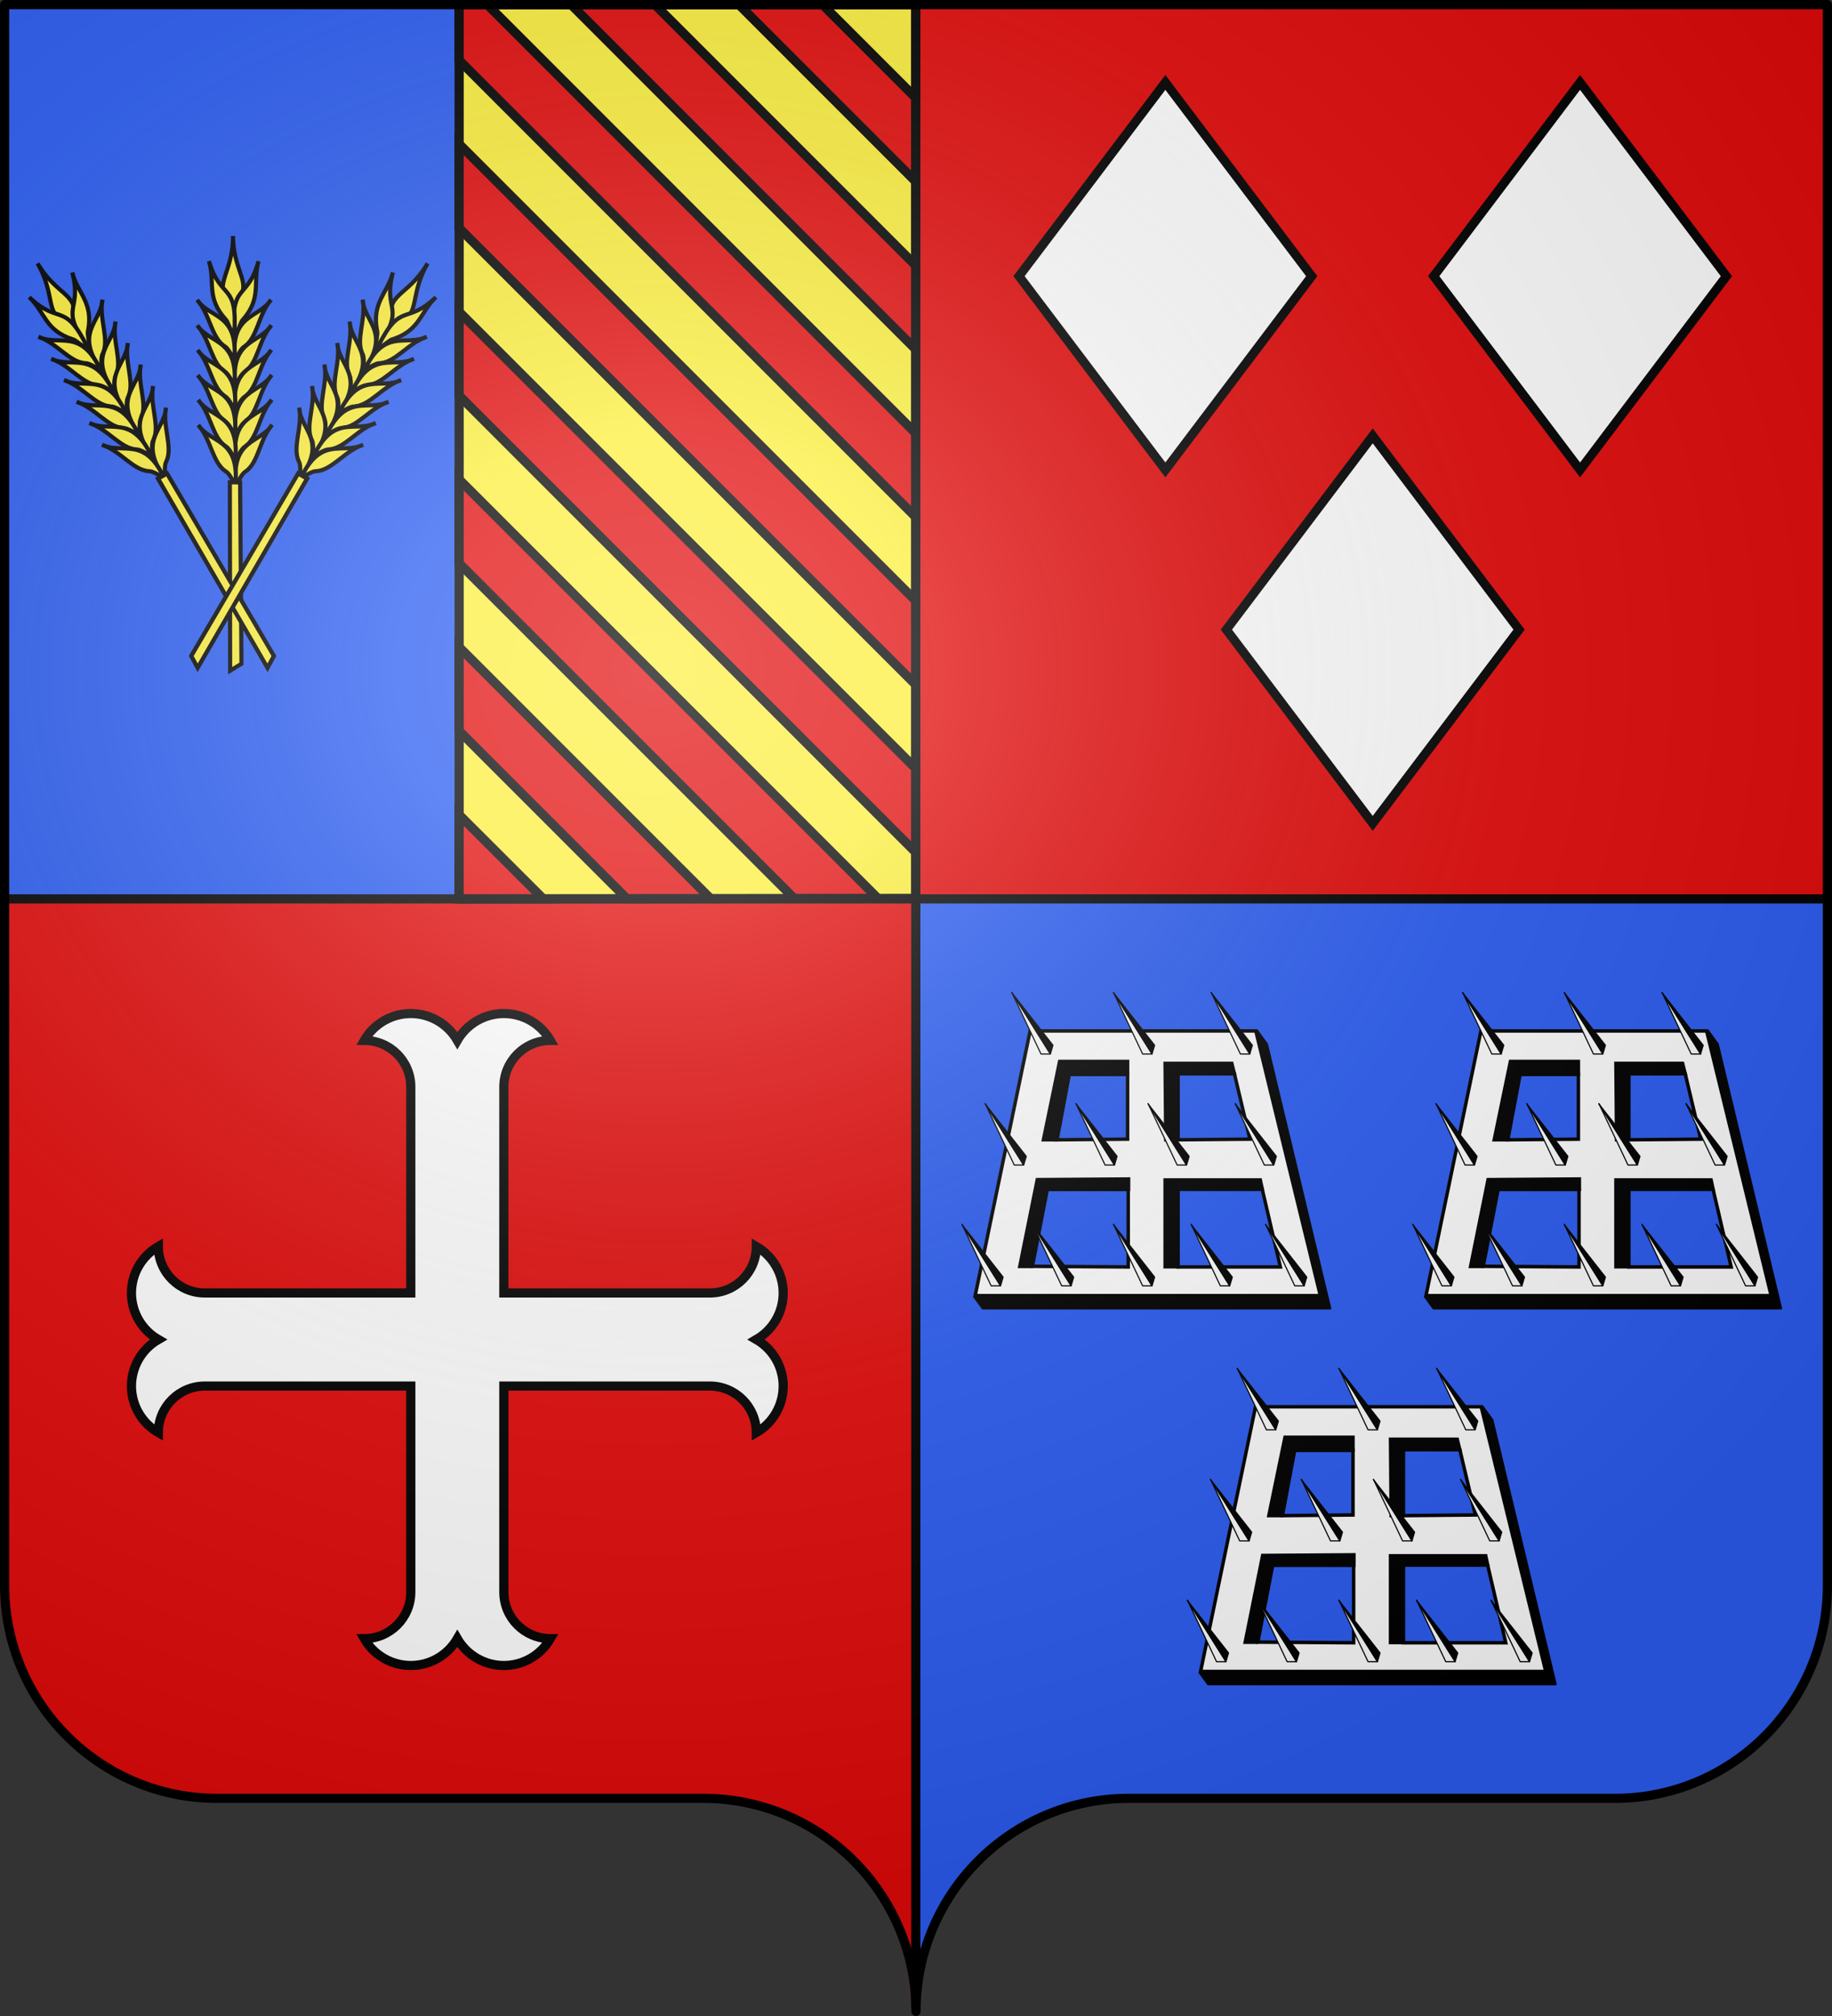 <?xml version="1.0" encoding="UTF-8" standalone="no"?>
<svg
   xmlns:dc="http://purl.org/dc/elements/1.1/"
   xmlns:cc="http://web.resource.org/cc/"
   xmlns:rdf="http://www.w3.org/1999/02/22-rdf-syntax-ns#"
   xmlns:svg="http://www.w3.org/2000/svg"
   xmlns="http://www.w3.org/2000/svg"
   xmlns:xlink="http://www.w3.org/1999/xlink"
   xmlns:sodipodi="http://sodipodi.sourceforge.net/DTD/sodipodi-0.dtd"
   xmlns:inkscape="http://www.inkscape.org/namespaces/inkscape"
   height="660"
   width="600"
   version="1.0"
   id="svg2"
   sodipodi:version="0.32"
   inkscape:version="0.45.1"
   sodipodi:docname="Blason ville fr Bondoufle  (Essonne).svg"
   sodipodi:docbase="C:\Users\Jany\Documents\aaaOuiqui\Blasons\Blasons autres svg"
   inkscape:output_extension="org.inkscape.output.svg.inkscape">
  <rect width="100%" height="100%" fill="#333333" stroke="none"/>
  <sodipodi:namedview
     inkscape:window-height="814"
     inkscape:window-width="1152"
     inkscape:pageshadow="2"
     inkscape:pageopacity="0.0"
     guidetolerance="10.0"
     gridtolerance="10.0"
     objecttolerance="10.0"
     borderopacity="1.0"
     bordercolor="#666666"
     pagecolor="#ffffff"
     id="base"
     showgrid="false"
     height="660px"
     inkscape:zoom="1.1785113"
     inkscape:cx="309.95646"
     inkscape:cy="557.95664"
     inkscape:window-x="-8"
     inkscape:window-y="-8"
     inkscape:current-layer="layer1"
     showguides="true"
     inkscape:guide-bbox="true" />
  <desc
     id="desc4">Flag of Canton of Valais (Wallis)</desc>
  <defs
     id="defs6">
    <linearGradient
       id="linearGradient2893">
      <stop
         style="stop-color:white;stop-opacity:0.314;"
         offset="0"
         id="stop2895" />
      <stop
         id="stop2897"
         offset="0.19"
         style="stop-color:white;stop-opacity:0.251;" />
      <stop
         style="stop-color:#6b6b6b;stop-opacity:0.125;"
         offset="0.6"
         id="stop2901" />
      <stop
         style="stop-color:black;stop-opacity:0.125;"
         offset="1"
         id="stop2899" />
    </linearGradient>
    <radialGradient
       inkscape:collect="always"
       xlink:href="#linearGradient2893"
       id="radialGradient11919"
       gradientUnits="userSpaceOnUse"
       gradientTransform="matrix(1.551,0,0,1.35,-227.894,-51.264)"
       cx="285.186"
       cy="200.448"
       fx="285.186"
       fy="200.448"
       r="300" />
    <g
       id="s">
      <g
         id="c">
        <path
           transform="matrix(0.951,0.309,-0.309,0.951,0,-1)"
           d="M 0,0 L 0,1 L 0.5,1 L 0,0 z "
           id="t" />
        <use
           height="540"
           width="810"
           y="0"
           x="0"
           id="use2144"
           transform="scale(-1,1)"
           xlink:href="#t" />
      </g>
      <g
         id="a">
        <use
           height="540"
           width="810"
           y="0"
           x="0"
           id="use2147"
           transform="matrix(0.309,0.951,-0.951,0.309,0,0)"
           xlink:href="#c" />
        <use
           height="540"
           width="810"
           y="0"
           x="0"
           id="use2149"
           transform="matrix(-0.809,0.588,-0.588,-0.809,0,0)"
           xlink:href="#c" />
      </g>
      <use
         height="540"
         width="810"
         y="0"
         x="0"
         id="use2151"
         transform="scale(-1,1)"
         xlink:href="#a" />
    </g>
  </defs>
  <g
     inkscape:groupmode="layer"
     id="layer1"
     inkscape:label="Fond écu"
     style="opacity:1;display:inline">
    <path
       style="fill:#2b5df2;fill-opacity:1;fill-rule:nonzero;stroke:none;stroke-width:5;stroke-linecap:round;stroke-linejoin:round;stroke-miterlimit:4;stroke-dashoffset:0;stroke-opacity:1"
       d="M 299.848,658.499 C 299.848,619.995 331.052,588.746 369.498,588.746 C 407.945,588.746 490.252,588.746 528.698,588.746 C 567.145,588.746 598.348,557.496 598.348,518.992 L 598.348,1.5 L 1.349,1.5 L 1.349,518.992 C 1.349,557.496 32.552,588.746 70.999,588.746 C 109.445,588.746 191.752,588.746 230.198,588.746 C 268.645,588.746 299.848,619.995 299.848,658.499 z "
       id="path2014" />
    <path
       sodipodi:nodetypes="ccccc"
       id="path8820"
       d="M 300.379,1.594 L 598.409,1.594 L 598.409,294.618 L 300.379,294.918 L 300.379,1.594 z "
       style="fill:#e20909;fill-opacity:1;fill-rule:evenodd;stroke:none;stroke-width:1px;stroke-linecap:butt;stroke-linejoin:miter;stroke-opacity:1" />
    <path
       style="opacity:1;fill:#e20909;fill-opacity:1;fill-rule:nonzero;stroke:none;stroke-width:5;stroke-linecap:round;stroke-linejoin:round;stroke-miterlimit:4;stroke-dashoffset:0;stroke-opacity:1;display:inline"
       d="M 299.544,294 L 299.544,646.594 C 298.879,650.463 298.512,654.442 298.512,658.5 C 298.513,619.996 267.303,588.75 228.856,588.75 C 190.409,588.75 108.116,588.75 69.669,588.75 C 31.222,588.75 0.013,557.504 0.013,519 L 0.013,294 L 299.544,294 z "
       id="path5914" />
    <g
       id="g26836"
       transform="translate(0.764,-6.718)"
       style="stroke:#000000;stroke-opacity:1;stroke-width:3;stroke-miterlimit:4;stroke-dasharray:none">
      <g
         transform="translate(0,-2)"
         id="g26832"
         style="stroke:#000000;stroke-opacity:1;stroke-width:3;stroke-miterlimit:4;stroke-dasharray:none">
        <rect
           style="opacity:1;fill:#ffffff;fill-opacity:1;stroke:#000000;stroke-width:3.059;stroke-miterlimit:4;stroke-dasharray:none;stroke-opacity:1"
           id="rect25857"
           width="79.491"
           height="79.491"
           x="338.208"
           y="-293.474"
           transform="matrix(0.603,0.798,-0.603,0.798,0,0)" />
        <rect
           style="opacity:1;fill:#ffffff;fill-opacity:1;stroke:#000000;stroke-width:3.059;stroke-miterlimit:4;stroke-dasharray:none;stroke-opacity:1"
           id="rect26830"
           width="79.491"
           height="79.491"
           x="450.829"
           y="-406.095"
           transform="matrix(0.603,0.798,-0.603,0.798,0,0)" />
      </g>
      <rect
         style="opacity:1;fill:#ffffff;fill-opacity:1;stroke:#000000;stroke-width:3.059;stroke-miterlimit:4;stroke-dasharray:none;stroke-opacity:1"
         id="rect26828"
         width="79.491"
         height="79.491"
         x="465.767"
         y="-278.536"
         transform="matrix(0.603,0.798,-0.603,0.798,0,0)" />
    </g>
    <g
       transform="matrix(6.8908469e-2,0,0,6.8908469e-2,11.961,300.717)"
       style="fill:#ffffff;fill-opacity:1;stroke:#000000;stroke-width:43.536;stroke-miterlimit:4;stroke-dasharray:none;stroke-opacity:1"
       id="g26850">
      <path
         d="M 1778.9,3200 C 1778.9,3322.11 1679.9,3421.1 1557.79,3421.1 C 1603.4,3500.1 1687.68,3548.76 1778.89,3548.76 C 1870.11,3548.76 1954.39,3500.1 2000,3421.1 C 2045.61,3500.1 2129.89,3548.76 2221.1,3548.76 C 2312.32,3548.76 2396.6,3500.1 2442.21,3421.1 C 2320.1,3421.1 2221.1,3322.11 2221.1,3200 L 2221.1,2221.1 L 3200,2221.1 C 3322.11,2221.1 3421.1,2320.1 3421.1,2442.21 C 3500.1,2396.6 3548.76,2312.32 3548.76,2221.11 C 3548.76,2129.89 3500.1,2045.61 3421.1,2000 C 3500.1,1954.39 3548.76,1870.11 3548.76,1778.9 C 3548.76,1687.68 3500.1,1603.4 3421.1,1557.79 C 3421.1,1679.9 3322.11,1778.9 3200,1778.9 L 2221.1,1778.9 L 2221.1,800 C 2221.1,677.887 2320.1,578.895 2442.21,578.895 C 2396.6,499.902 2312.32,451.24 2221.1,451.24 C 2129.89,451.24 2045.61,499.902 2000,578.895 C 1954.39,499.902 1870.11,451.24 1778.89,451.24 C 1687.68,451.24 1603.4,499.902 1557.79,578.895 C 1679.9,578.895 1778.9,677.887 1778.9,800 L 1778.9,1778.9 L 800,1778.9 C 677.887,1778.9 578.895,1679.9 578.895,1557.79 C 499.902,1603.4 451.24,1687.68 451.24,1778.9 C 451.24,1870.11 499.902,1954.39 578.895,2000 C 499.902,2045.61 451.24,2129.89 451.24,2221.11 C 451.24,2312.32 499.902,2396.6 578.895,2442.21 C 578.895,2320.1 677.887,2221.1 800,2221.1 L 1778.9,2221.1 L 1778.9,3200 z "
         id="path26852"
         style="fill:#ffffff;fill-opacity:1;stroke:#000000;stroke-width:43.536;stroke-miterlimit:4;stroke-dasharray:none;stroke-opacity:1" />
    </g>
    <g
       id="g29425"
       transform="translate(1.943,-5.091)">
      <g
         transform="translate(0,18.668)"
         id="g29329">
        <g
           transform="matrix(0.332,0,0,0.332,298.04,298.051)"
           id="g16579">
          <g
             id="g16094"
             transform="matrix(1.138,0,0,1.138,-119.487,-310.949)">
            <path
               sodipodi:nodetypes="ccccc"
               id="path4011"
               d="M 155.159,572.302 L 162.698,582.619 L 464.286,582.619 L 456.746,572.302 L 155.159,572.302 z "
               style="fill:#000000;fill-opacity:1;fill-rule:evenodd;stroke:#000000;stroke-width:1;stroke-linecap:butt;stroke-linejoin:round;stroke-miterlimit:4;stroke-dasharray:none;stroke-opacity:1" />
            <path
               sodipodi:nodetypes="ccccc"
               id="path4015"
               d="M 464.67,582.555 L 409.673,353.026 L 400.694,340.68 L 456.252,572.453 L 464.67,582.555 z "
               style="fill:#000000;fill-opacity:1;fill-rule:evenodd;stroke:#000000;stroke-width:1px;stroke-linecap:butt;stroke-linejoin:miter;stroke-opacity:1" />
            <path
               sodipodi:nodetypes="ccccccccccccccccccccccccc"
               d="M 156.349,571.111 L 455.556,571.111 L 399.603,341.746 L 203.968,341.746 L 156.349,571.111 z M 205.959,545.699 L 218.866,478.916 L 289.016,478.916 L 289.016,546.26 L 205.959,545.699 z M 332.228,478.916 L 332.228,546.26 L 420.897,546.26 L 405.183,478.916 L 332.228,478.916 z M 227.284,436.083 L 237.947,379.402 L 288.455,379.402 L 288.455,435.522 L 227.284,436.083 z M 332.228,378.841 L 332.228,436.083 L 394.521,435.522 L 381.052,378.841 L 332.228,378.841 z "
               style="fill:#ffffff;fill-opacity:1;fill-rule:evenodd;stroke:#000000;stroke-width:3;stroke-linecap:butt;stroke-linejoin:miter;stroke-miterlimit:4;stroke-opacity:1"
               id="path3124" />
            <g
               id="g15135">
              <path
                 style="opacity:1;color:#000000;fill:#000000;fill-opacity:1;fill-rule:evenodd;stroke:#000000;stroke-width:3;stroke-linecap:butt;stroke-linejoin:miter;marker:none;marker-start:none;marker-mid:none;marker-end:none;stroke-miterlimit:4;stroke-dasharray:none;stroke-dashoffset:0;stroke-opacity:1;visibility:visible;display:inline;overflow:visible"
                 d="M 331.667,546.077 L 321.004,546.077 L 321.004,470.877 L 403.5,470.877 L 405.183,478.734 L 331.667,478.734 L 331.667,546.077 z "
                 id="path13357"
                 sodipodi:nodetypes="ccccccc" />
              <path
                 style="opacity:1;color:#000000;fill:#000000;fill-opacity:1;fill-rule:evenodd;stroke:#000000;stroke-width:3;stroke-linecap:butt;stroke-linejoin:miter;marker:none;marker-start:none;marker-mid:none;marker-end:none;stroke-miterlimit:4;stroke-dasharray:none;stroke-dashoffset:0;stroke-opacity:1;visibility:visible;display:inline;overflow:visible"
                 d="M 205.117,545.797 L 195.016,545.797 L 210.168,470.596 L 289.296,470.035 L 289.296,479.014 L 218.025,479.014 L 205.117,545.797 z "
                 id="path14244"
                 sodipodi:nodetypes="ccccccc" />
              <path
                 style="opacity:1;color:#000000;fill:#000000;fill-opacity:1;fill-rule:evenodd;stroke:#000000;stroke-width:3;stroke-linecap:butt;stroke-linejoin:miter;marker:none;marker-start:none;marker-mid:none;marker-end:none;stroke-miterlimit:4;stroke-dasharray:none;stroke-dashoffset:0;stroke-opacity:1;visibility:visible;display:inline;overflow:visible"
                 d="M 226.723,436.083 L 215.499,436.083 L 229.529,368.178 L 288.455,368.178 L 288.455,379.402 L 237.386,379.402 L 226.723,436.083 z "
                 id="path14246"
                 sodipodi:nodetypes="ccccccc" />
              <path
                 style="opacity:1;color:#000000;fill:#000000;fill-opacity:1;fill-rule:evenodd;stroke:#000000;stroke-width:3;stroke-linecap:butt;stroke-linejoin:miter;marker:none;marker-start:none;marker-mid:none;marker-end:none;stroke-miterlimit:4;stroke-dasharray:none;stroke-dashoffset:0;stroke-opacity:1;visibility:visible;display:inline;overflow:visible"
                 d="M 331.667,436.083 L 331.667,378.841 L 381.052,378.841 L 378.807,369.862 L 321.004,369.862 L 321.565,436.083 L 331.667,436.083 z "
                 id="path15133"
                 sodipodi:nodetypes="ccccccc" />
            </g>
          </g>
          <g
             id="g16056"
             transform="matrix(1.138,0,0,1.138,-119.487,-310.949)">
            <g
               id="g13317">
              <path
                 style="opacity:1;color:#000000;fill:#feffff;fill-opacity:1;fill-rule:evenodd;stroke:#000000;stroke-width:1;stroke-linecap:butt;stroke-linejoin:round;marker:none;marker-start:none;marker-mid:none;marker-end:none;stroke-miterlimit:4;stroke-dasharray:none;stroke-dashoffset:0;stroke-opacity:1;visibility:visible;display:inline;overflow:visible"
                 d="M 164.992,404.656 L 190.245,457.969 L 198.383,457.969 L 164.992,404.656 z "
                 id="path12426"
                 sodipodi:nodetypes="cccc" />
              <path
                 style="opacity:1;color:#000000;fill:#000000;fill-opacity:1;fill-rule:evenodd;stroke:#000000;stroke-width:1;stroke-linecap:butt;stroke-linejoin:round;marker:none;marker-start:none;marker-mid:none;marker-end:none;stroke-miterlimit:4;stroke-dasharray:none;stroke-dashoffset:0;stroke-opacity:1;visibility:visible;display:inline;overflow:visible"
                 d="M 164.992,404.936 L 200.628,450.393 L 198.383,457.969 L 164.992,404.936 z "
                 id="path12428" />
            </g>
            <g
               transform="translate(78.708,-4.9e-4)"
               id="g13321">
              <path
                 style="opacity:1;color:#000000;fill:#feffff;fill-opacity:1;fill-rule:evenodd;stroke:#000000;stroke-width:1;stroke-linecap:butt;stroke-linejoin:round;marker:none;marker-start:none;marker-mid:none;marker-end:none;stroke-miterlimit:4;stroke-dasharray:none;stroke-dashoffset:0;stroke-opacity:1;visibility:visible;display:inline;overflow:visible"
                 d="M 164.992,404.656 L 190.245,457.969 L 198.383,457.969 L 164.992,404.656 z "
                 id="path13323"
                 sodipodi:nodetypes="cccc" />
              <path
                 style="opacity:1;color:#000000;fill:#000000;fill-opacity:1;fill-rule:evenodd;stroke:#000000;stroke-width:1;stroke-linecap:butt;stroke-linejoin:round;marker:none;marker-start:none;marker-mid:none;marker-end:none;stroke-miterlimit:4;stroke-dasharray:none;stroke-dashoffset:0;stroke-opacity:1;visibility:visible;display:inline;overflow:visible"
                 d="M 164.992,404.936 L 200.628,450.393 L 198.383,457.969 L 164.992,404.936 z "
                 id="path13325" />
            </g>
            <g
               transform="translate(141.202,-4.9e-4)"
               id="g13327">
              <path
                 style="opacity:1;color:#000000;fill:#feffff;fill-opacity:1;fill-rule:evenodd;stroke:#000000;stroke-width:1;stroke-linecap:butt;stroke-linejoin:round;marker:none;marker-start:none;marker-mid:none;marker-end:none;stroke-miterlimit:4;stroke-dasharray:none;stroke-dashoffset:0;stroke-opacity:1;visibility:visible;display:inline;overflow:visible"
                 d="M 164.992,404.656 L 190.245,457.969 L 198.383,457.969 L 164.992,404.656 z "
                 id="path13329"
                 sodipodi:nodetypes="cccc" />
              <path
                 style="opacity:1;color:#000000;fill:#000000;fill-opacity:1;fill-rule:evenodd;stroke:#000000;stroke-width:1;stroke-linecap:butt;stroke-linejoin:round;marker:none;marker-start:none;marker-mid:none;marker-end:none;stroke-miterlimit:4;stroke-dasharray:none;stroke-dashoffset:0;stroke-opacity:1;visibility:visible;display:inline;overflow:visible"
                 d="M 164.992,404.936 L 200.628,450.393 L 198.383,457.969 L 164.992,404.936 z "
                 id="path13331" />
            </g>
            <g
               transform="translate(216.762,-4.9e-4)"
               id="g13333">
              <path
                 style="opacity:1;color:#000000;fill:#feffff;fill-opacity:1;fill-rule:evenodd;stroke:#000000;stroke-width:1;stroke-linecap:butt;stroke-linejoin:round;marker:none;marker-start:none;marker-mid:none;marker-end:none;stroke-miterlimit:4;stroke-dasharray:none;stroke-dashoffset:0;stroke-opacity:1;visibility:visible;display:inline;overflow:visible"
                 d="M 164.992,404.656 L 190.245,457.969 L 198.383,457.969 L 164.992,404.656 z "
                 id="path13335"
                 sodipodi:nodetypes="cccc" />
              <path
                 style="opacity:1;color:#000000;fill:#000000;fill-opacity:1;fill-rule:evenodd;stroke:#000000;stroke-width:1;stroke-linecap:butt;stroke-linejoin:round;marker:none;marker-start:none;marker-mid:none;marker-end:none;stroke-miterlimit:4;stroke-dasharray:none;stroke-dashoffset:0;stroke-opacity:1;visibility:visible;display:inline;overflow:visible"
                 d="M 164.992,404.936 L 200.628,450.393 L 198.383,457.969 L 164.992,404.936 z "
                 id="path13337" />
            </g>
            <g
               transform="translate(23.149,-96.245)"
               id="g13339">
              <path
                 style="opacity:1;color:#000000;fill:#feffff;fill-opacity:1;fill-rule:evenodd;stroke:#000000;stroke-width:1;stroke-linecap:butt;stroke-linejoin:round;marker:none;marker-start:none;marker-mid:none;marker-end:none;stroke-miterlimit:4;stroke-dasharray:none;stroke-dashoffset:0;stroke-opacity:1;visibility:visible;display:inline;overflow:visible"
                 d="M 164.992,404.656 L 190.245,457.969 L 198.383,457.969 L 164.992,404.656 z "
                 id="path13341"
                 sodipodi:nodetypes="cccc" />
              <path
                 style="opacity:1;color:#000000;fill:#000000;fill-opacity:1;fill-rule:evenodd;stroke:#000000;stroke-width:1;stroke-linecap:butt;stroke-linejoin:round;marker:none;marker-start:none;marker-mid:none;marker-end:none;stroke-miterlimit:4;stroke-dasharray:none;stroke-dashoffset:0;stroke-opacity:1;visibility:visible;display:inline;overflow:visible"
                 d="M 164.992,404.936 L 200.628,450.393 L 198.383,457.969 L 164.992,404.936 z "
                 id="path13343" />
            </g>
            <g
               transform="translate(111.257,-96.245)"
               id="g13345">
              <path
                 style="opacity:1;color:#000000;fill:#feffff;fill-opacity:1;fill-rule:evenodd;stroke:#000000;stroke-width:1;stroke-linecap:butt;stroke-linejoin:round;marker:none;marker-start:none;marker-mid:none;marker-end:none;stroke-miterlimit:4;stroke-dasharray:none;stroke-dashoffset:0;stroke-opacity:1;visibility:visible;display:inline;overflow:visible"
                 d="M 164.992,404.656 L 190.245,457.969 L 198.383,457.969 L 164.992,404.656 z "
                 id="path13347"
                 sodipodi:nodetypes="cccc" />
              <path
                 style="opacity:1;color:#000000;fill:#000000;fill-opacity:1;fill-rule:evenodd;stroke:#000000;stroke-width:1;stroke-linecap:butt;stroke-linejoin:round;marker:none;marker-start:none;marker-mid:none;marker-end:none;stroke-miterlimit:4;stroke-dasharray:none;stroke-dashoffset:0;stroke-opacity:1;visibility:visible;display:inline;overflow:visible"
                 d="M 164.992,404.936 L 200.628,450.393 L 198.383,457.969 L 164.992,404.936 z "
                 id="path13349" />
            </g>
            <g
               transform="translate(195.998,-96.245)"
               id="g13351">
              <path
                 style="opacity:1;color:#000000;fill:#feffff;fill-opacity:1;fill-rule:evenodd;stroke:#000000;stroke-width:1;stroke-linecap:butt;stroke-linejoin:round;marker:none;marker-start:none;marker-mid:none;marker-end:none;stroke-miterlimit:4;stroke-dasharray:none;stroke-dashoffset:0;stroke-opacity:1;visibility:visible;display:inline;overflow:visible"
                 d="M 164.992,404.656 L 190.245,457.969 L 198.383,457.969 L 164.992,404.656 z "
                 id="path13353"
                 sodipodi:nodetypes="cccc" />
              <path
                 style="opacity:1;color:#000000;fill:#000000;fill-opacity:1;fill-rule:evenodd;stroke:#000000;stroke-width:1;stroke-linecap:butt;stroke-linejoin:round;marker:none;marker-start:none;marker-mid:none;marker-end:none;stroke-miterlimit:4;stroke-dasharray:none;stroke-dashoffset:0;stroke-opacity:1;visibility:visible;display:inline;overflow:visible"
                 d="M 164.992,404.936 L 200.628,450.393 L 198.383,457.969 L 164.992,404.936 z "
                 id="path13355" />
            </g>
            <g
               transform="translate(111.257,104.663)"
               id="g15141">
              <path
                 style="opacity:1;color:#000000;fill:#feffff;fill-opacity:1;fill-rule:evenodd;stroke:#000000;stroke-width:1;stroke-linecap:butt;stroke-linejoin:round;marker:none;marker-start:none;marker-mid:none;marker-end:none;stroke-miterlimit:4;stroke-dasharray:none;stroke-dashoffset:0;stroke-opacity:1;visibility:visible;display:inline;overflow:visible"
                 d="M 164.992,404.656 L 190.245,457.969 L 198.383,457.969 L 164.992,404.656 z "
                 id="path15143"
                 sodipodi:nodetypes="cccc" />
              <path
                 style="opacity:1;color:#000000;fill:#000000;fill-opacity:1;fill-rule:evenodd;stroke:#000000;stroke-width:1;stroke-linecap:butt;stroke-linejoin:round;marker:none;marker-start:none;marker-mid:none;marker-end:none;stroke-miterlimit:4;stroke-dasharray:none;stroke-dashoffset:0;stroke-opacity:1;visibility:visible;display:inline;overflow:visible"
                 d="M 164.992,404.936 L 200.628,450.393 L 198.383,457.969 L 164.992,404.936 z "
                 id="path15145" />
            </g>
            <g
               transform="translate(41.108,104.662)"
               id="g15147">
              <path
                 style="opacity:1;color:#000000;fill:#feffff;fill-opacity:1;fill-rule:evenodd;stroke:#000000;stroke-width:1;stroke-linecap:butt;stroke-linejoin:round;marker:none;marker-start:none;marker-mid:none;marker-end:none;stroke-miterlimit:4;stroke-dasharray:none;stroke-dashoffset:0;stroke-opacity:1;visibility:visible;display:inline;overflow:visible"
                 d="M 164.992,404.656 L 190.245,457.969 L 198.383,457.969 L 164.992,404.656 z "
                 id="path15149"
                 sodipodi:nodetypes="cccc" />
              <path
                 style="opacity:1;color:#000000;fill:#000000;fill-opacity:1;fill-rule:evenodd;stroke:#000000;stroke-width:1;stroke-linecap:butt;stroke-linejoin:round;marker:none;marker-start:none;marker-mid:none;marker-end:none;stroke-miterlimit:4;stroke-dasharray:none;stroke-dashoffset:0;stroke-opacity:1;visibility:visible;display:inline;overflow:visible"
                 d="M 164.992,404.936 L 200.628,450.393 L 198.383,457.969 L 164.992,404.936 z "
                 id="path15151" />
            </g>
            <g
               transform="translate(-20.063,104.662)"
               id="g15153">
              <path
                 style="opacity:1;color:#000000;fill:#feffff;fill-opacity:1;fill-rule:evenodd;stroke:#000000;stroke-width:1;stroke-linecap:butt;stroke-linejoin:round;marker:none;marker-start:none;marker-mid:none;marker-end:none;stroke-miterlimit:4;stroke-dasharray:none;stroke-dashoffset:0;stroke-opacity:1;visibility:visible;display:inline;overflow:visible"
                 d="M 164.992,404.656 L 190.245,457.969 L 198.383,457.969 L 164.992,404.656 z "
                 id="path15155"
                 sodipodi:nodetypes="cccc" />
              <path
                 style="opacity:1;color:#000000;fill:#000000;fill-opacity:1;fill-rule:evenodd;stroke:#000000;stroke-width:1;stroke-linecap:butt;stroke-linejoin:round;marker:none;marker-start:none;marker-mid:none;marker-end:none;stroke-miterlimit:4;stroke-dasharray:none;stroke-dashoffset:0;stroke-opacity:1;visibility:visible;display:inline;overflow:visible"
                 d="M 164.992,404.936 L 200.628,450.393 L 198.383,457.969 L 164.992,404.936 z "
                 id="path15157" />
            </g>
            <g
               transform="translate(178.601,104.662)"
               id="g15159">
              <path
                 style="opacity:1;color:#000000;fill:#feffff;fill-opacity:1;fill-rule:evenodd;stroke:#000000;stroke-width:1;stroke-linecap:butt;stroke-linejoin:round;marker:none;marker-start:none;marker-mid:none;marker-end:none;stroke-miterlimit:4;stroke-dasharray:none;stroke-dashoffset:0;stroke-opacity:1;visibility:visible;display:inline;overflow:visible"
                 d="M 164.992,404.656 L 190.245,457.969 L 198.383,457.969 L 164.992,404.656 z "
                 id="path15161"
                 sodipodi:nodetypes="cccc" />
              <path
                 style="opacity:1;color:#000000;fill:#000000;fill-opacity:1;fill-rule:evenodd;stroke:#000000;stroke-width:1;stroke-linecap:butt;stroke-linejoin:round;marker:none;marker-start:none;marker-mid:none;marker-end:none;stroke-miterlimit:4;stroke-dasharray:none;stroke-dashoffset:0;stroke-opacity:1;visibility:visible;display:inline;overflow:visible"
                 d="M 164.992,404.936 L 200.628,450.393 L 198.383,457.969 L 164.992,404.936 z "
                 id="path15163" />
            </g>
            <g
               transform="translate(243.138,104.662)"
               id="g15165">
              <path
                 style="opacity:1;color:#000000;fill:#feffff;fill-opacity:1;fill-rule:evenodd;stroke:#000000;stroke-width:1;stroke-linecap:butt;stroke-linejoin:round;marker:none;marker-start:none;marker-mid:none;marker-end:none;stroke-miterlimit:4;stroke-dasharray:none;stroke-dashoffset:0;stroke-opacity:1;visibility:visible;display:inline;overflow:visible"
                 d="M 164.992,404.656 L 190.245,457.969 L 198.383,457.969 L 164.992,404.656 z "
                 id="path15167"
                 sodipodi:nodetypes="cccc" />
              <path
                 style="opacity:1;color:#000000;fill:#000000;fill-opacity:1;fill-rule:evenodd;stroke:#000000;stroke-width:1;stroke-linecap:butt;stroke-linejoin:round;marker:none;marker-start:none;marker-mid:none;marker-end:none;stroke-miterlimit:4;stroke-dasharray:none;stroke-dashoffset:0;stroke-opacity:1;visibility:visible;display:inline;overflow:visible"
                 d="M 164.992,404.936 L 200.628,450.393 L 198.383,457.969 L 164.992,404.936 z "
                 id="path15169" />
            </g>
          </g>
        </g>
        <g
           transform="matrix(0.332,0,0,0.332,445.684,298.051)"
           id="g29235">
          <g
             id="g29237"
             transform="matrix(1.138,0,0,1.138,-119.487,-310.949)">
            <path
               sodipodi:nodetypes="ccccc"
               id="path29239"
               d="M 155.159,572.302 L 162.698,582.619 L 464.286,582.619 L 456.746,572.302 L 155.159,572.302 z "
               style="fill:#000000;fill-opacity:1;fill-rule:evenodd;stroke:#000000;stroke-width:1;stroke-linecap:butt;stroke-linejoin:round;stroke-miterlimit:4;stroke-dasharray:none;stroke-opacity:1" />
            <path
               sodipodi:nodetypes="ccccc"
               id="path29241"
               d="M 464.67,582.555 L 409.673,353.026 L 400.694,340.68 L 456.252,572.453 L 464.67,582.555 z "
               style="fill:#000000;fill-opacity:1;fill-rule:evenodd;stroke:#000000;stroke-width:1px;stroke-linecap:butt;stroke-linejoin:miter;stroke-opacity:1" />
            <path
               sodipodi:nodetypes="ccccccccccccccccccccccccc"
               d="M 156.349,571.111 L 455.556,571.111 L 399.603,341.746 L 203.968,341.746 L 156.349,571.111 z M 205.959,545.699 L 218.866,478.916 L 289.016,478.916 L 289.016,546.26 L 205.959,545.699 z M 332.228,478.916 L 332.228,546.26 L 420.897,546.26 L 405.183,478.916 L 332.228,478.916 z M 227.284,436.083 L 237.947,379.402 L 288.455,379.402 L 288.455,435.522 L 227.284,436.083 z M 332.228,378.841 L 332.228,436.083 L 394.521,435.522 L 381.052,378.841 L 332.228,378.841 z "
               style="fill:#ffffff;fill-opacity:1;fill-rule:evenodd;stroke:#000000;stroke-width:3;stroke-linecap:butt;stroke-linejoin:miter;stroke-miterlimit:4;stroke-opacity:1"
               id="path29243" />
            <g
               id="g29245">
              <path
                 style="opacity:1;color:#000000;fill:#000000;fill-opacity:1;fill-rule:evenodd;stroke:#000000;stroke-width:3;stroke-linecap:butt;stroke-linejoin:miter;marker:none;marker-start:none;marker-mid:none;marker-end:none;stroke-miterlimit:4;stroke-dasharray:none;stroke-dashoffset:0;stroke-opacity:1;visibility:visible;display:inline;overflow:visible"
                 d="M 331.667,546.077 L 321.004,546.077 L 321.004,470.877 L 403.5,470.877 L 405.183,478.734 L 331.667,478.734 L 331.667,546.077 z "
                 id="path29247"
                 sodipodi:nodetypes="ccccccc" />
              <path
                 style="opacity:1;color:#000000;fill:#000000;fill-opacity:1;fill-rule:evenodd;stroke:#000000;stroke-width:3;stroke-linecap:butt;stroke-linejoin:miter;marker:none;marker-start:none;marker-mid:none;marker-end:none;stroke-miterlimit:4;stroke-dasharray:none;stroke-dashoffset:0;stroke-opacity:1;visibility:visible;display:inline;overflow:visible"
                 d="M 205.117,545.797 L 195.016,545.797 L 210.168,470.596 L 289.296,470.035 L 289.296,479.014 L 218.025,479.014 L 205.117,545.797 z "
                 id="path29249"
                 sodipodi:nodetypes="ccccccc" />
              <path
                 style="opacity:1;color:#000000;fill:#000000;fill-opacity:1;fill-rule:evenodd;stroke:#000000;stroke-width:3;stroke-linecap:butt;stroke-linejoin:miter;marker:none;marker-start:none;marker-mid:none;marker-end:none;stroke-miterlimit:4;stroke-dasharray:none;stroke-dashoffset:0;stroke-opacity:1;visibility:visible;display:inline;overflow:visible"
                 d="M 226.723,436.083 L 215.499,436.083 L 229.529,368.178 L 288.455,368.178 L 288.455,379.402 L 237.386,379.402 L 226.723,436.083 z "
                 id="path29251"
                 sodipodi:nodetypes="ccccccc" />
              <path
                 style="opacity:1;color:#000000;fill:#000000;fill-opacity:1;fill-rule:evenodd;stroke:#000000;stroke-width:3;stroke-linecap:butt;stroke-linejoin:miter;marker:none;marker-start:none;marker-mid:none;marker-end:none;stroke-miterlimit:4;stroke-dasharray:none;stroke-dashoffset:0;stroke-opacity:1;visibility:visible;display:inline;overflow:visible"
                 d="M 331.667,436.083 L 331.667,378.841 L 381.052,378.841 L 378.807,369.862 L 321.004,369.862 L 321.565,436.083 L 331.667,436.083 z "
                 id="path29253"
                 sodipodi:nodetypes="ccccccc" />
            </g>
          </g>
          <g
             id="g29255"
             transform="matrix(1.138,0,0,1.138,-119.487,-310.949)">
            <g
               id="g29257">
              <path
                 style="opacity:1;color:#000000;fill:#feffff;fill-opacity:1;fill-rule:evenodd;stroke:#000000;stroke-width:1;stroke-linecap:butt;stroke-linejoin:round;marker:none;marker-start:none;marker-mid:none;marker-end:none;stroke-miterlimit:4;stroke-dasharray:none;stroke-dashoffset:0;stroke-opacity:1;visibility:visible;display:inline;overflow:visible"
                 d="M 164.992,404.656 L 190.245,457.969 L 198.383,457.969 L 164.992,404.656 z "
                 id="path29259"
                 sodipodi:nodetypes="cccc" />
              <path
                 style="opacity:1;color:#000000;fill:#000000;fill-opacity:1;fill-rule:evenodd;stroke:#000000;stroke-width:1;stroke-linecap:butt;stroke-linejoin:round;marker:none;marker-start:none;marker-mid:none;marker-end:none;stroke-miterlimit:4;stroke-dasharray:none;stroke-dashoffset:0;stroke-opacity:1;visibility:visible;display:inline;overflow:visible"
                 d="M 164.992,404.936 L 200.628,450.393 L 198.383,457.969 L 164.992,404.936 z "
                 id="path29261" />
            </g>
            <g
               transform="translate(78.708,-4.9e-4)"
               id="g29263">
              <path
                 style="opacity:1;color:#000000;fill:#feffff;fill-opacity:1;fill-rule:evenodd;stroke:#000000;stroke-width:1;stroke-linecap:butt;stroke-linejoin:round;marker:none;marker-start:none;marker-mid:none;marker-end:none;stroke-miterlimit:4;stroke-dasharray:none;stroke-dashoffset:0;stroke-opacity:1;visibility:visible;display:inline;overflow:visible"
                 d="M 164.992,404.656 L 190.245,457.969 L 198.383,457.969 L 164.992,404.656 z "
                 id="path29265"
                 sodipodi:nodetypes="cccc" />
              <path
                 style="opacity:1;color:#000000;fill:#000000;fill-opacity:1;fill-rule:evenodd;stroke:#000000;stroke-width:1;stroke-linecap:butt;stroke-linejoin:round;marker:none;marker-start:none;marker-mid:none;marker-end:none;stroke-miterlimit:4;stroke-dasharray:none;stroke-dashoffset:0;stroke-opacity:1;visibility:visible;display:inline;overflow:visible"
                 d="M 164.992,404.936 L 200.628,450.393 L 198.383,457.969 L 164.992,404.936 z "
                 id="path29267" />
            </g>
            <g
               transform="translate(141.202,-4.9e-4)"
               id="g29269">
              <path
                 style="opacity:1;color:#000000;fill:#feffff;fill-opacity:1;fill-rule:evenodd;stroke:#000000;stroke-width:1;stroke-linecap:butt;stroke-linejoin:round;marker:none;marker-start:none;marker-mid:none;marker-end:none;stroke-miterlimit:4;stroke-dasharray:none;stroke-dashoffset:0;stroke-opacity:1;visibility:visible;display:inline;overflow:visible"
                 d="M 164.992,404.656 L 190.245,457.969 L 198.383,457.969 L 164.992,404.656 z "
                 id="path29271"
                 sodipodi:nodetypes="cccc" />
              <path
                 style="opacity:1;color:#000000;fill:#000000;fill-opacity:1;fill-rule:evenodd;stroke:#000000;stroke-width:1;stroke-linecap:butt;stroke-linejoin:round;marker:none;marker-start:none;marker-mid:none;marker-end:none;stroke-miterlimit:4;stroke-dasharray:none;stroke-dashoffset:0;stroke-opacity:1;visibility:visible;display:inline;overflow:visible"
                 d="M 164.992,404.936 L 200.628,450.393 L 198.383,457.969 L 164.992,404.936 z "
                 id="path29273" />
            </g>
            <g
               transform="translate(216.762,-4.9e-4)"
               id="g29275">
              <path
                 style="opacity:1;color:#000000;fill:#feffff;fill-opacity:1;fill-rule:evenodd;stroke:#000000;stroke-width:1;stroke-linecap:butt;stroke-linejoin:round;marker:none;marker-start:none;marker-mid:none;marker-end:none;stroke-miterlimit:4;stroke-dasharray:none;stroke-dashoffset:0;stroke-opacity:1;visibility:visible;display:inline;overflow:visible"
                 d="M 164.992,404.656 L 190.245,457.969 L 198.383,457.969 L 164.992,404.656 z "
                 id="path29277"
                 sodipodi:nodetypes="cccc" />
              <path
                 style="opacity:1;color:#000000;fill:#000000;fill-opacity:1;fill-rule:evenodd;stroke:#000000;stroke-width:1;stroke-linecap:butt;stroke-linejoin:round;marker:none;marker-start:none;marker-mid:none;marker-end:none;stroke-miterlimit:4;stroke-dasharray:none;stroke-dashoffset:0;stroke-opacity:1;visibility:visible;display:inline;overflow:visible"
                 d="M 164.992,404.936 L 200.628,450.393 L 198.383,457.969 L 164.992,404.936 z "
                 id="path29279" />
            </g>
            <g
               transform="translate(23.149,-96.245)"
               id="g29281">
              <path
                 style="opacity:1;color:#000000;fill:#feffff;fill-opacity:1;fill-rule:evenodd;stroke:#000000;stroke-width:1;stroke-linecap:butt;stroke-linejoin:round;marker:none;marker-start:none;marker-mid:none;marker-end:none;stroke-miterlimit:4;stroke-dasharray:none;stroke-dashoffset:0;stroke-opacity:1;visibility:visible;display:inline;overflow:visible"
                 d="M 164.992,404.656 L 190.245,457.969 L 198.383,457.969 L 164.992,404.656 z "
                 id="path29283"
                 sodipodi:nodetypes="cccc" />
              <path
                 style="opacity:1;color:#000000;fill:#000000;fill-opacity:1;fill-rule:evenodd;stroke:#000000;stroke-width:1;stroke-linecap:butt;stroke-linejoin:round;marker:none;marker-start:none;marker-mid:none;marker-end:none;stroke-miterlimit:4;stroke-dasharray:none;stroke-dashoffset:0;stroke-opacity:1;visibility:visible;display:inline;overflow:visible"
                 d="M 164.992,404.936 L 200.628,450.393 L 198.383,457.969 L 164.992,404.936 z "
                 id="path29285" />
            </g>
            <g
               transform="translate(111.257,-96.245)"
               id="g29287">
              <path
                 style="opacity:1;color:#000000;fill:#feffff;fill-opacity:1;fill-rule:evenodd;stroke:#000000;stroke-width:1;stroke-linecap:butt;stroke-linejoin:round;marker:none;marker-start:none;marker-mid:none;marker-end:none;stroke-miterlimit:4;stroke-dasharray:none;stroke-dashoffset:0;stroke-opacity:1;visibility:visible;display:inline;overflow:visible"
                 d="M 164.992,404.656 L 190.245,457.969 L 198.383,457.969 L 164.992,404.656 z "
                 id="path29289"
                 sodipodi:nodetypes="cccc" />
              <path
                 style="opacity:1;color:#000000;fill:#000000;fill-opacity:1;fill-rule:evenodd;stroke:#000000;stroke-width:1;stroke-linecap:butt;stroke-linejoin:round;marker:none;marker-start:none;marker-mid:none;marker-end:none;stroke-miterlimit:4;stroke-dasharray:none;stroke-dashoffset:0;stroke-opacity:1;visibility:visible;display:inline;overflow:visible"
                 d="M 164.992,404.936 L 200.628,450.393 L 198.383,457.969 L 164.992,404.936 z "
                 id="path29291" />
            </g>
            <g
               transform="translate(195.998,-96.245)"
               id="g29293">
              <path
                 style="opacity:1;color:#000000;fill:#feffff;fill-opacity:1;fill-rule:evenodd;stroke:#000000;stroke-width:1;stroke-linecap:butt;stroke-linejoin:round;marker:none;marker-start:none;marker-mid:none;marker-end:none;stroke-miterlimit:4;stroke-dasharray:none;stroke-dashoffset:0;stroke-opacity:1;visibility:visible;display:inline;overflow:visible"
                 d="M 164.992,404.656 L 190.245,457.969 L 198.383,457.969 L 164.992,404.656 z "
                 id="path29295"
                 sodipodi:nodetypes="cccc" />
              <path
                 style="opacity:1;color:#000000;fill:#000000;fill-opacity:1;fill-rule:evenodd;stroke:#000000;stroke-width:1;stroke-linecap:butt;stroke-linejoin:round;marker:none;marker-start:none;marker-mid:none;marker-end:none;stroke-miterlimit:4;stroke-dasharray:none;stroke-dashoffset:0;stroke-opacity:1;visibility:visible;display:inline;overflow:visible"
                 d="M 164.992,404.936 L 200.628,450.393 L 198.383,457.969 L 164.992,404.936 z "
                 id="path29297" />
            </g>
            <g
               transform="translate(111.257,104.663)"
               id="g29299">
              <path
                 style="opacity:1;color:#000000;fill:#feffff;fill-opacity:1;fill-rule:evenodd;stroke:#000000;stroke-width:1;stroke-linecap:butt;stroke-linejoin:round;marker:none;marker-start:none;marker-mid:none;marker-end:none;stroke-miterlimit:4;stroke-dasharray:none;stroke-dashoffset:0;stroke-opacity:1;visibility:visible;display:inline;overflow:visible"
                 d="M 164.992,404.656 L 190.245,457.969 L 198.383,457.969 L 164.992,404.656 z "
                 id="path29301"
                 sodipodi:nodetypes="cccc" />
              <path
                 style="opacity:1;color:#000000;fill:#000000;fill-opacity:1;fill-rule:evenodd;stroke:#000000;stroke-width:1;stroke-linecap:butt;stroke-linejoin:round;marker:none;marker-start:none;marker-mid:none;marker-end:none;stroke-miterlimit:4;stroke-dasharray:none;stroke-dashoffset:0;stroke-opacity:1;visibility:visible;display:inline;overflow:visible"
                 d="M 164.992,404.936 L 200.628,450.393 L 198.383,457.969 L 164.992,404.936 z "
                 id="path29303" />
            </g>
            <g
               transform="translate(41.108,104.662)"
               id="g29305">
              <path
                 style="opacity:1;color:#000000;fill:#feffff;fill-opacity:1;fill-rule:evenodd;stroke:#000000;stroke-width:1;stroke-linecap:butt;stroke-linejoin:round;marker:none;marker-start:none;marker-mid:none;marker-end:none;stroke-miterlimit:4;stroke-dasharray:none;stroke-dashoffset:0;stroke-opacity:1;visibility:visible;display:inline;overflow:visible"
                 d="M 164.992,404.656 L 190.245,457.969 L 198.383,457.969 L 164.992,404.656 z "
                 id="path29307"
                 sodipodi:nodetypes="cccc" />
              <path
                 style="opacity:1;color:#000000;fill:#000000;fill-opacity:1;fill-rule:evenodd;stroke:#000000;stroke-width:1;stroke-linecap:butt;stroke-linejoin:round;marker:none;marker-start:none;marker-mid:none;marker-end:none;stroke-miterlimit:4;stroke-dasharray:none;stroke-dashoffset:0;stroke-opacity:1;visibility:visible;display:inline;overflow:visible"
                 d="M 164.992,404.936 L 200.628,450.393 L 198.383,457.969 L 164.992,404.936 z "
                 id="path29309" />
            </g>
            <g
               transform="translate(-20.063,104.662)"
               id="g29311">
              <path
                 style="opacity:1;color:#000000;fill:#feffff;fill-opacity:1;fill-rule:evenodd;stroke:#000000;stroke-width:1;stroke-linecap:butt;stroke-linejoin:round;marker:none;marker-start:none;marker-mid:none;marker-end:none;stroke-miterlimit:4;stroke-dasharray:none;stroke-dashoffset:0;stroke-opacity:1;visibility:visible;display:inline;overflow:visible"
                 d="M 164.992,404.656 L 190.245,457.969 L 198.383,457.969 L 164.992,404.656 z "
                 id="path29313"
                 sodipodi:nodetypes="cccc" />
              <path
                 style="opacity:1;color:#000000;fill:#000000;fill-opacity:1;fill-rule:evenodd;stroke:#000000;stroke-width:1;stroke-linecap:butt;stroke-linejoin:round;marker:none;marker-start:none;marker-mid:none;marker-end:none;stroke-miterlimit:4;stroke-dasharray:none;stroke-dashoffset:0;stroke-opacity:1;visibility:visible;display:inline;overflow:visible"
                 d="M 164.992,404.936 L 200.628,450.393 L 198.383,457.969 L 164.992,404.936 z "
                 id="path29315" />
            </g>
            <g
               transform="translate(178.601,104.662)"
               id="g29317">
              <path
                 style="opacity:1;color:#000000;fill:#feffff;fill-opacity:1;fill-rule:evenodd;stroke:#000000;stroke-width:1;stroke-linecap:butt;stroke-linejoin:round;marker:none;marker-start:none;marker-mid:none;marker-end:none;stroke-miterlimit:4;stroke-dasharray:none;stroke-dashoffset:0;stroke-opacity:1;visibility:visible;display:inline;overflow:visible"
                 d="M 164.992,404.656 L 190.245,457.969 L 198.383,457.969 L 164.992,404.656 z "
                 id="path29319"
                 sodipodi:nodetypes="cccc" />
              <path
                 style="opacity:1;color:#000000;fill:#000000;fill-opacity:1;fill-rule:evenodd;stroke:#000000;stroke-width:1;stroke-linecap:butt;stroke-linejoin:round;marker:none;marker-start:none;marker-mid:none;marker-end:none;stroke-miterlimit:4;stroke-dasharray:none;stroke-dashoffset:0;stroke-opacity:1;visibility:visible;display:inline;overflow:visible"
                 d="M 164.992,404.936 L 200.628,450.393 L 198.383,457.969 L 164.992,404.936 z "
                 id="path29321" />
            </g>
            <g
               transform="translate(243.138,104.662)"
               id="g29323">
              <path
                 style="opacity:1;color:#000000;fill:#feffff;fill-opacity:1;fill-rule:evenodd;stroke:#000000;stroke-width:1;stroke-linecap:butt;stroke-linejoin:round;marker:none;marker-start:none;marker-mid:none;marker-end:none;stroke-miterlimit:4;stroke-dasharray:none;stroke-dashoffset:0;stroke-opacity:1;visibility:visible;display:inline;overflow:visible"
                 d="M 164.992,404.656 L 190.245,457.969 L 198.383,457.969 L 164.992,404.656 z "
                 id="path29325"
                 sodipodi:nodetypes="cccc" />
              <path
                 style="opacity:1;color:#000000;fill:#000000;fill-opacity:1;fill-rule:evenodd;stroke:#000000;stroke-width:1;stroke-linecap:butt;stroke-linejoin:round;marker:none;marker-start:none;marker-mid:none;marker-end:none;stroke-miterlimit:4;stroke-dasharray:none;stroke-dashoffset:0;stroke-opacity:1;visibility:visible;display:inline;overflow:visible"
                 d="M 164.992,404.936 L 200.628,450.393 L 198.383,457.969 L 164.992,404.936 z "
                 id="path29327" />
            </g>
          </g>
        </g>
      </g>
      <g
         transform="matrix(0.332,0,0,0.332,371.862,439.755)"
         id="g29141">
        <g
           id="g29143"
           transform="matrix(1.138,0,0,1.138,-119.487,-310.949)">
          <path
             sodipodi:nodetypes="ccccc"
             id="path29145"
             d="M 155.159,572.302 L 162.698,582.619 L 464.286,582.619 L 456.746,572.302 L 155.159,572.302 z "
             style="fill:#000000;fill-opacity:1;fill-rule:evenodd;stroke:#000000;stroke-width:1;stroke-linecap:butt;stroke-linejoin:round;stroke-miterlimit:4;stroke-dasharray:none;stroke-opacity:1" />
          <path
             sodipodi:nodetypes="ccccc"
             id="path29147"
             d="M 464.67,582.555 L 409.673,353.026 L 400.694,340.68 L 456.252,572.453 L 464.67,582.555 z "
             style="fill:#000000;fill-opacity:1;fill-rule:evenodd;stroke:#000000;stroke-width:1px;stroke-linecap:butt;stroke-linejoin:miter;stroke-opacity:1" />
          <path
             sodipodi:nodetypes="ccccccccccccccccccccccccc"
             d="M 156.349,571.111 L 455.556,571.111 L 399.603,341.746 L 203.968,341.746 L 156.349,571.111 z M 205.959,545.699 L 218.866,478.916 L 289.016,478.916 L 289.016,546.26 L 205.959,545.699 z M 332.228,478.916 L 332.228,546.26 L 420.897,546.26 L 405.183,478.916 L 332.228,478.916 z M 227.284,436.083 L 237.947,379.402 L 288.455,379.402 L 288.455,435.522 L 227.284,436.083 z M 332.228,378.841 L 332.228,436.083 L 394.521,435.522 L 381.052,378.841 L 332.228,378.841 z "
             style="fill:#ffffff;fill-opacity:1;fill-rule:evenodd;stroke:#000000;stroke-width:3;stroke-linecap:butt;stroke-linejoin:miter;stroke-miterlimit:4;stroke-opacity:1"
             id="path29149" />
          <g
             id="g29151">
            <path
               style="opacity:1;color:#000000;fill:#000000;fill-opacity:1;fill-rule:evenodd;stroke:#000000;stroke-width:3;stroke-linecap:butt;stroke-linejoin:miter;marker:none;marker-start:none;marker-mid:none;marker-end:none;stroke-miterlimit:4;stroke-dasharray:none;stroke-dashoffset:0;stroke-opacity:1;visibility:visible;display:inline;overflow:visible"
               d="M 331.667,546.077 L 321.004,546.077 L 321.004,470.877 L 403.5,470.877 L 405.183,478.734 L 331.667,478.734 L 331.667,546.077 z "
               id="path29153"
               sodipodi:nodetypes="ccccccc" />
            <path
               style="opacity:1;color:#000000;fill:#000000;fill-opacity:1;fill-rule:evenodd;stroke:#000000;stroke-width:3;stroke-linecap:butt;stroke-linejoin:miter;marker:none;marker-start:none;marker-mid:none;marker-end:none;stroke-miterlimit:4;stroke-dasharray:none;stroke-dashoffset:0;stroke-opacity:1;visibility:visible;display:inline;overflow:visible"
               d="M 205.117,545.797 L 195.016,545.797 L 210.168,470.596 L 289.296,470.035 L 289.296,479.014 L 218.025,479.014 L 205.117,545.797 z "
               id="path29155"
               sodipodi:nodetypes="ccccccc" />
            <path
               style="opacity:1;color:#000000;fill:#000000;fill-opacity:1;fill-rule:evenodd;stroke:#000000;stroke-width:3;stroke-linecap:butt;stroke-linejoin:miter;marker:none;marker-start:none;marker-mid:none;marker-end:none;stroke-miterlimit:4;stroke-dasharray:none;stroke-dashoffset:0;stroke-opacity:1;visibility:visible;display:inline;overflow:visible"
               d="M 226.723,436.083 L 215.499,436.083 L 229.529,368.178 L 288.455,368.178 L 288.455,379.402 L 237.386,379.402 L 226.723,436.083 z "
               id="path29157"
               sodipodi:nodetypes="ccccccc" />
            <path
               style="opacity:1;color:#000000;fill:#000000;fill-opacity:1;fill-rule:evenodd;stroke:#000000;stroke-width:3;stroke-linecap:butt;stroke-linejoin:miter;marker:none;marker-start:none;marker-mid:none;marker-end:none;stroke-miterlimit:4;stroke-dasharray:none;stroke-dashoffset:0;stroke-opacity:1;visibility:visible;display:inline;overflow:visible"
               d="M 331.667,436.083 L 331.667,378.841 L 381.052,378.841 L 378.807,369.862 L 321.004,369.862 L 321.565,436.083 L 331.667,436.083 z "
               id="path29159"
               sodipodi:nodetypes="ccccccc" />
          </g>
        </g>
        <g
           id="g29161"
           transform="matrix(1.138,0,0,1.138,-119.487,-310.949)">
          <g
             id="g29163">
            <path
               style="opacity:1;color:#000000;fill:#feffff;fill-opacity:1;fill-rule:evenodd;stroke:#000000;stroke-width:1;stroke-linecap:butt;stroke-linejoin:round;marker:none;marker-start:none;marker-mid:none;marker-end:none;stroke-miterlimit:4;stroke-dasharray:none;stroke-dashoffset:0;stroke-opacity:1;visibility:visible;display:inline;overflow:visible"
               d="M 164.992,404.656 L 190.245,457.969 L 198.383,457.969 L 164.992,404.656 z "
               id="path29165"
               sodipodi:nodetypes="cccc" />
            <path
               style="opacity:1;color:#000000;fill:#000000;fill-opacity:1;fill-rule:evenodd;stroke:#000000;stroke-width:1;stroke-linecap:butt;stroke-linejoin:round;marker:none;marker-start:none;marker-mid:none;marker-end:none;stroke-miterlimit:4;stroke-dasharray:none;stroke-dashoffset:0;stroke-opacity:1;visibility:visible;display:inline;overflow:visible"
               d="M 164.992,404.936 L 200.628,450.393 L 198.383,457.969 L 164.992,404.936 z "
               id="path29167" />
          </g>
          <g
             transform="translate(78.708,-4.9e-4)"
             id="g29169">
            <path
               style="opacity:1;color:#000000;fill:#feffff;fill-opacity:1;fill-rule:evenodd;stroke:#000000;stroke-width:1;stroke-linecap:butt;stroke-linejoin:round;marker:none;marker-start:none;marker-mid:none;marker-end:none;stroke-miterlimit:4;stroke-dasharray:none;stroke-dashoffset:0;stroke-opacity:1;visibility:visible;display:inline;overflow:visible"
               d="M 164.992,404.656 L 190.245,457.969 L 198.383,457.969 L 164.992,404.656 z "
               id="path29171"
               sodipodi:nodetypes="cccc" />
            <path
               style="opacity:1;color:#000000;fill:#000000;fill-opacity:1;fill-rule:evenodd;stroke:#000000;stroke-width:1;stroke-linecap:butt;stroke-linejoin:round;marker:none;marker-start:none;marker-mid:none;marker-end:none;stroke-miterlimit:4;stroke-dasharray:none;stroke-dashoffset:0;stroke-opacity:1;visibility:visible;display:inline;overflow:visible"
               d="M 164.992,404.936 L 200.628,450.393 L 198.383,457.969 L 164.992,404.936 z "
               id="path29173" />
          </g>
          <g
             transform="translate(141.202,-4.9e-4)"
             id="g29175">
            <path
               style="opacity:1;color:#000000;fill:#feffff;fill-opacity:1;fill-rule:evenodd;stroke:#000000;stroke-width:1;stroke-linecap:butt;stroke-linejoin:round;marker:none;marker-start:none;marker-mid:none;marker-end:none;stroke-miterlimit:4;stroke-dasharray:none;stroke-dashoffset:0;stroke-opacity:1;visibility:visible;display:inline;overflow:visible"
               d="M 164.992,404.656 L 190.245,457.969 L 198.383,457.969 L 164.992,404.656 z "
               id="path29177"
               sodipodi:nodetypes="cccc" />
            <path
               style="opacity:1;color:#000000;fill:#000000;fill-opacity:1;fill-rule:evenodd;stroke:#000000;stroke-width:1;stroke-linecap:butt;stroke-linejoin:round;marker:none;marker-start:none;marker-mid:none;marker-end:none;stroke-miterlimit:4;stroke-dasharray:none;stroke-dashoffset:0;stroke-opacity:1;visibility:visible;display:inline;overflow:visible"
               d="M 164.992,404.936 L 200.628,450.393 L 198.383,457.969 L 164.992,404.936 z "
               id="path29179" />
          </g>
          <g
             transform="translate(216.762,-4.9e-4)"
             id="g29181">
            <path
               style="opacity:1;color:#000000;fill:#feffff;fill-opacity:1;fill-rule:evenodd;stroke:#000000;stroke-width:1;stroke-linecap:butt;stroke-linejoin:round;marker:none;marker-start:none;marker-mid:none;marker-end:none;stroke-miterlimit:4;stroke-dasharray:none;stroke-dashoffset:0;stroke-opacity:1;visibility:visible;display:inline;overflow:visible"
               d="M 164.992,404.656 L 190.245,457.969 L 198.383,457.969 L 164.992,404.656 z "
               id="path29183"
               sodipodi:nodetypes="cccc" />
            <path
               style="opacity:1;color:#000000;fill:#000000;fill-opacity:1;fill-rule:evenodd;stroke:#000000;stroke-width:1;stroke-linecap:butt;stroke-linejoin:round;marker:none;marker-start:none;marker-mid:none;marker-end:none;stroke-miterlimit:4;stroke-dasharray:none;stroke-dashoffset:0;stroke-opacity:1;visibility:visible;display:inline;overflow:visible"
               d="M 164.992,404.936 L 200.628,450.393 L 198.383,457.969 L 164.992,404.936 z "
               id="path29185" />
          </g>
          <g
             transform="translate(23.149,-96.245)"
             id="g29187">
            <path
               style="opacity:1;color:#000000;fill:#feffff;fill-opacity:1;fill-rule:evenodd;stroke:#000000;stroke-width:1;stroke-linecap:butt;stroke-linejoin:round;marker:none;marker-start:none;marker-mid:none;marker-end:none;stroke-miterlimit:4;stroke-dasharray:none;stroke-dashoffset:0;stroke-opacity:1;visibility:visible;display:inline;overflow:visible"
               d="M 164.992,404.656 L 190.245,457.969 L 198.383,457.969 L 164.992,404.656 z "
               id="path29189"
               sodipodi:nodetypes="cccc" />
            <path
               style="opacity:1;color:#000000;fill:#000000;fill-opacity:1;fill-rule:evenodd;stroke:#000000;stroke-width:1;stroke-linecap:butt;stroke-linejoin:round;marker:none;marker-start:none;marker-mid:none;marker-end:none;stroke-miterlimit:4;stroke-dasharray:none;stroke-dashoffset:0;stroke-opacity:1;visibility:visible;display:inline;overflow:visible"
               d="M 164.992,404.936 L 200.628,450.393 L 198.383,457.969 L 164.992,404.936 z "
               id="path29191" />
          </g>
          <g
             transform="translate(111.257,-96.245)"
             id="g29193">
            <path
               style="opacity:1;color:#000000;fill:#feffff;fill-opacity:1;fill-rule:evenodd;stroke:#000000;stroke-width:1;stroke-linecap:butt;stroke-linejoin:round;marker:none;marker-start:none;marker-mid:none;marker-end:none;stroke-miterlimit:4;stroke-dasharray:none;stroke-dashoffset:0;stroke-opacity:1;visibility:visible;display:inline;overflow:visible"
               d="M 164.992,404.656 L 190.245,457.969 L 198.383,457.969 L 164.992,404.656 z "
               id="path29195"
               sodipodi:nodetypes="cccc" />
            <path
               style="opacity:1;color:#000000;fill:#000000;fill-opacity:1;fill-rule:evenodd;stroke:#000000;stroke-width:1;stroke-linecap:butt;stroke-linejoin:round;marker:none;marker-start:none;marker-mid:none;marker-end:none;stroke-miterlimit:4;stroke-dasharray:none;stroke-dashoffset:0;stroke-opacity:1;visibility:visible;display:inline;overflow:visible"
               d="M 164.992,404.936 L 200.628,450.393 L 198.383,457.969 L 164.992,404.936 z "
               id="path29197" />
          </g>
          <g
             transform="translate(195.998,-96.245)"
             id="g29199">
            <path
               style="opacity:1;color:#000000;fill:#feffff;fill-opacity:1;fill-rule:evenodd;stroke:#000000;stroke-width:1;stroke-linecap:butt;stroke-linejoin:round;marker:none;marker-start:none;marker-mid:none;marker-end:none;stroke-miterlimit:4;stroke-dasharray:none;stroke-dashoffset:0;stroke-opacity:1;visibility:visible;display:inline;overflow:visible"
               d="M 164.992,404.656 L 190.245,457.969 L 198.383,457.969 L 164.992,404.656 z "
               id="path29201"
               sodipodi:nodetypes="cccc" />
            <path
               style="opacity:1;color:#000000;fill:#000000;fill-opacity:1;fill-rule:evenodd;stroke:#000000;stroke-width:1;stroke-linecap:butt;stroke-linejoin:round;marker:none;marker-start:none;marker-mid:none;marker-end:none;stroke-miterlimit:4;stroke-dasharray:none;stroke-dashoffset:0;stroke-opacity:1;visibility:visible;display:inline;overflow:visible"
               d="M 164.992,404.936 L 200.628,450.393 L 198.383,457.969 L 164.992,404.936 z "
               id="path29203" />
          </g>
          <g
             transform="translate(111.257,104.663)"
             id="g29205">
            <path
               style="opacity:1;color:#000000;fill:#feffff;fill-opacity:1;fill-rule:evenodd;stroke:#000000;stroke-width:1;stroke-linecap:butt;stroke-linejoin:round;marker:none;marker-start:none;marker-mid:none;marker-end:none;stroke-miterlimit:4;stroke-dasharray:none;stroke-dashoffset:0;stroke-opacity:1;visibility:visible;display:inline;overflow:visible"
               d="M 164.992,404.656 L 190.245,457.969 L 198.383,457.969 L 164.992,404.656 z "
               id="path29207"
               sodipodi:nodetypes="cccc" />
            <path
               style="opacity:1;color:#000000;fill:#000000;fill-opacity:1;fill-rule:evenodd;stroke:#000000;stroke-width:1;stroke-linecap:butt;stroke-linejoin:round;marker:none;marker-start:none;marker-mid:none;marker-end:none;stroke-miterlimit:4;stroke-dasharray:none;stroke-dashoffset:0;stroke-opacity:1;visibility:visible;display:inline;overflow:visible"
               d="M 164.992,404.936 L 200.628,450.393 L 198.383,457.969 L 164.992,404.936 z "
               id="path29209" />
          </g>
          <g
             transform="translate(41.108,104.662)"
             id="g29211">
            <path
               style="opacity:1;color:#000000;fill:#feffff;fill-opacity:1;fill-rule:evenodd;stroke:#000000;stroke-width:1;stroke-linecap:butt;stroke-linejoin:round;marker:none;marker-start:none;marker-mid:none;marker-end:none;stroke-miterlimit:4;stroke-dasharray:none;stroke-dashoffset:0;stroke-opacity:1;visibility:visible;display:inline;overflow:visible"
               d="M 164.992,404.656 L 190.245,457.969 L 198.383,457.969 L 164.992,404.656 z "
               id="path29213"
               sodipodi:nodetypes="cccc" />
            <path
               style="opacity:1;color:#000000;fill:#000000;fill-opacity:1;fill-rule:evenodd;stroke:#000000;stroke-width:1;stroke-linecap:butt;stroke-linejoin:round;marker:none;marker-start:none;marker-mid:none;marker-end:none;stroke-miterlimit:4;stroke-dasharray:none;stroke-dashoffset:0;stroke-opacity:1;visibility:visible;display:inline;overflow:visible"
               d="M 164.992,404.936 L 200.628,450.393 L 198.383,457.969 L 164.992,404.936 z "
               id="path29215" />
          </g>
          <g
             transform="translate(-20.063,104.662)"
             id="g29217">
            <path
               style="opacity:1;color:#000000;fill:#feffff;fill-opacity:1;fill-rule:evenodd;stroke:#000000;stroke-width:1;stroke-linecap:butt;stroke-linejoin:round;marker:none;marker-start:none;marker-mid:none;marker-end:none;stroke-miterlimit:4;stroke-dasharray:none;stroke-dashoffset:0;stroke-opacity:1;visibility:visible;display:inline;overflow:visible"
               d="M 164.992,404.656 L 190.245,457.969 L 198.383,457.969 L 164.992,404.656 z "
               id="path29219"
               sodipodi:nodetypes="cccc" />
            <path
               style="opacity:1;color:#000000;fill:#000000;fill-opacity:1;fill-rule:evenodd;stroke:#000000;stroke-width:1;stroke-linecap:butt;stroke-linejoin:round;marker:none;marker-start:none;marker-mid:none;marker-end:none;stroke-miterlimit:4;stroke-dasharray:none;stroke-dashoffset:0;stroke-opacity:1;visibility:visible;display:inline;overflow:visible"
               d="M 164.992,404.936 L 200.628,450.393 L 198.383,457.969 L 164.992,404.936 z "
               id="path29221" />
          </g>
          <g
             transform="translate(178.601,104.662)"
             id="g29223">
            <path
               style="opacity:1;color:#000000;fill:#feffff;fill-opacity:1;fill-rule:evenodd;stroke:#000000;stroke-width:1;stroke-linecap:butt;stroke-linejoin:round;marker:none;marker-start:none;marker-mid:none;marker-end:none;stroke-miterlimit:4;stroke-dasharray:none;stroke-dashoffset:0;stroke-opacity:1;visibility:visible;display:inline;overflow:visible"
               d="M 164.992,404.656 L 190.245,457.969 L 198.383,457.969 L 164.992,404.656 z "
               id="path29225"
               sodipodi:nodetypes="cccc" />
            <path
               style="opacity:1;color:#000000;fill:#000000;fill-opacity:1;fill-rule:evenodd;stroke:#000000;stroke-width:1;stroke-linecap:butt;stroke-linejoin:round;marker:none;marker-start:none;marker-mid:none;marker-end:none;stroke-miterlimit:4;stroke-dasharray:none;stroke-dashoffset:0;stroke-opacity:1;visibility:visible;display:inline;overflow:visible"
               d="M 164.992,404.936 L 200.628,450.393 L 198.383,457.969 L 164.992,404.936 z "
               id="path29227" />
          </g>
          <g
             transform="translate(243.138,104.662)"
             id="g29229">
            <path
               style="opacity:1;color:#000000;fill:#feffff;fill-opacity:1;fill-rule:evenodd;stroke:#000000;stroke-width:1;stroke-linecap:butt;stroke-linejoin:round;marker:none;marker-start:none;marker-mid:none;marker-end:none;stroke-miterlimit:4;stroke-dasharray:none;stroke-dashoffset:0;stroke-opacity:1;visibility:visible;display:inline;overflow:visible"
               d="M 164.992,404.656 L 190.245,457.969 L 198.383,457.969 L 164.992,404.656 z "
               id="path29231"
               sodipodi:nodetypes="cccc" />
            <path
               style="opacity:1;color:#000000;fill:#000000;fill-opacity:1;fill-rule:evenodd;stroke:#000000;stroke-width:1;stroke-linecap:butt;stroke-linejoin:round;marker:none;marker-start:none;marker-mid:none;marker-end:none;stroke-miterlimit:4;stroke-dasharray:none;stroke-dashoffset:0;stroke-opacity:1;visibility:visible;display:inline;overflow:visible"
               d="M 164.992,404.936 L 200.628,450.393 L 198.383,457.969 L 164.992,404.936 z "
               id="path29233" />
          </g>
        </g>
      </g>
    </g>
    <path
       style="fill:#fcef3c;fill-opacity:1;fill-rule:evenodd;stroke:#000000;stroke-width:3.008;stroke-linecap:butt;stroke-linejoin:miter;stroke-miterlimit:4;stroke-dasharray:none;stroke-opacity:1"
       d="M 150.368,1.523 L 299.923,1.523 L 299.923,294.126 L 150.368,294.283 L 150.368,1.523 z "
       id="path29569"
       sodipodi:nodetypes="ccccc" />
    <g
       id="g39196">
      <g
         transform="matrix(-0.337,-0.298,-0.298,0.337,538.023,394.837)"
         id="g2288"
         style="fill:#fcef3c;fill-opacity:1;stroke:#000000;stroke-width:3;stroke-miterlimit:4;stroke-dasharray:none;stroke-opacity:1">
        <g
           id="g8767"
           style="fill:#fcef3c;fill-opacity:1;stroke:#000000;stroke-width:3;stroke-miterlimit:4;stroke-dasharray:none;stroke-opacity:1">
          <path
             style="fill:#fcef3c;fill-opacity:1;fill-rule:evenodd;stroke:#000000;stroke-width:3;stroke-linecap:butt;stroke-linejoin:miter;stroke-miterlimit:4;stroke-dasharray:none;stroke-opacity:1;display:inline"
             d="M 1236.49,151.036 C 1216.998,173.122 1225.161,189.523 1202.938,188.391 C 1201.387,165.876 1217.316,172.366 1236.49,151.036 z "
             id="path8769"
             sodipodi:nodetypes="ccc" />
          <g
             id="g8771"
             style="fill:#fcef3c;fill-opacity:1;stroke:#000000;stroke-width:3;stroke-miterlimit:4;stroke-dasharray:none;stroke-opacity:1">
            <path
               sodipodi:nodetypes="cccc"
               id="path8773"
               d="M 1210.439,152.46 C 1197.194,179.709 1215.893,177.593 1188.216,204.048 C 1187.083,200.671 1191.132,194.461 1190.767,191.706 C 1190.905,170.547 1203.815,166.49 1210.439,152.46 z "
               style="fill:#fcef3c;fill-opacity:1;fill-rule:evenodd;stroke:#000000;stroke-width:3;stroke-linecap:butt;stroke-linejoin:miter;stroke-miterlimit:4;stroke-dasharray:none;stroke-opacity:1;display:inline" />
            <path
               sodipodi:nodetypes="cccc"
               id="path8775"
               d="M 1185.042,167.54 C 1182.511,183.677 1200.814,194.656 1175.518,217.937 C 1176.428,213.842 1177.93,207.94 1176.979,205.82 C 1174.191,194.476 1184.718,181.959 1185.042,167.54 z "
               style="fill:#fcef3c;fill-opacity:1;fill-rule:evenodd;stroke:#000000;stroke-width:3;stroke-linecap:butt;stroke-linejoin:miter;stroke-miterlimit:4;stroke-dasharray:none;stroke-opacity:1;display:inline" />
            <path
               sodipodi:nodetypes="cccc"
               id="path8777"
               d="M 1172.578,181.23 C 1170.047,197.368 1188.35,208.347 1163.054,231.627 C 1163.964,227.532 1165.466,221.63 1164.515,219.51 C 1161.727,208.166 1172.254,195.65 1172.578,181.23 z "
               style="fill:#fcef3c;fill-opacity:1;fill-rule:evenodd;stroke:#000000;stroke-width:3;stroke-linecap:butt;stroke-linejoin:miter;stroke-miterlimit:4;stroke-dasharray:none;stroke-opacity:1;display:inline" />
            <path
               sodipodi:nodetypes="cccc"
               id="path8779"
               d="M 1160.673,194.722 C 1158.142,210.86 1176.446,221.839 1151.149,245.119 C 1152.06,241.024 1153.561,235.122 1152.61,233.002 C 1149.822,221.658 1160.349,209.142 1160.673,194.722 z "
               style="fill:#fcef3c;fill-opacity:1;fill-rule:evenodd;stroke:#000000;stroke-width:3;stroke-linecap:butt;stroke-linejoin:miter;stroke-miterlimit:4;stroke-dasharray:none;stroke-opacity:1;display:inline" />
            <path
               sodipodi:nodetypes="cccc"
               id="path8781"
               d="M 1148.372,208.214 C 1145.841,224.352 1164.144,235.331 1138.848,258.611 C 1139.758,254.516 1141.259,248.614 1140.309,246.494 C 1137.521,235.15 1148.048,222.634 1148.372,208.214 z "
               style="fill:#fcef3c;fill-opacity:1;fill-rule:evenodd;stroke:#000000;stroke-width:3;stroke-linecap:butt;stroke-linejoin:miter;stroke-miterlimit:4;stroke-dasharray:none;stroke-opacity:1;display:inline" />
            <path
               sodipodi:nodetypes="cccc"
               id="path8783"
               d="M 1136.467,221.706 C 1133.936,237.844 1152.239,248.823 1126.943,272.103 C 1127.853,268.008 1129.355,262.106 1128.404,259.986 C 1125.616,248.642 1136.143,236.126 1136.467,221.706 z "
               style="fill:#fcef3c;fill-opacity:1;fill-rule:evenodd;stroke:#000000;stroke-width:3;stroke-linecap:butt;stroke-linejoin:miter;stroke-miterlimit:4;stroke-dasharray:none;stroke-opacity:1;display:inline" />
            <path
               sodipodi:nodetypes="cccc"
               id="path8785"
               d="M 1124.165,235.198 C 1121.634,251.336 1139.938,262.315 1114.641,285.595 C 1115.552,281.5 1117.053,275.599 1116.102,273.478 C 1113.314,262.134 1123.841,249.618 1124.165,235.198 z "
               style="fill:#fcef3c;fill-opacity:1;fill-rule:evenodd;stroke:#000000;stroke-width:3;stroke-linecap:butt;stroke-linejoin:miter;stroke-miterlimit:4;stroke-dasharray:none;stroke-opacity:1;display:inline" />
          </g>
          <g
             style="fill:#fcef3c;fill-opacity:1;stroke:#000000;stroke-width:3;stroke-miterlimit:4;stroke-dasharray:none;stroke-opacity:1;display:inline"
             id="g8787"
             transform="matrix(-0.105,-0.995,-0.995,0.105,1516.331,1364.704)">
            <path
               sodipodi:nodetypes="cccc"
               id="path8789"
               d="M 1210.439,152.46 C 1197.194,179.709 1215.893,177.593 1188.216,204.048 C 1187.083,200.671 1191.132,194.461 1190.767,191.706 C 1190.905,170.547 1203.815,166.49 1210.439,152.46 z "
               style="fill:#fcef3c;fill-opacity:1;fill-rule:evenodd;stroke:#000000;stroke-width:3;stroke-linecap:butt;stroke-linejoin:miter;stroke-miterlimit:4;stroke-dasharray:none;stroke-opacity:1;display:inline" />
            <path
               sodipodi:nodetypes="cccc"
               id="path8791"
               d="M 1185.042,167.54 C 1182.511,183.677 1200.814,194.656 1175.518,217.937 C 1176.428,213.842 1177.93,207.94 1176.979,205.82 C 1174.191,194.476 1184.718,181.959 1185.042,167.54 z "
               style="fill:#fcef3c;fill-opacity:1;fill-rule:evenodd;stroke:#000000;stroke-width:3;stroke-linecap:butt;stroke-linejoin:miter;stroke-miterlimit:4;stroke-dasharray:none;stroke-opacity:1;display:inline" />
            <path
               sodipodi:nodetypes="cccc"
               id="path8793"
               d="M 1172.578,181.23 C 1170.047,197.368 1188.35,208.347 1163.054,231.627 C 1163.964,227.532 1165.466,221.63 1164.515,219.51 C 1161.727,208.166 1172.254,195.65 1172.578,181.23 z "
               style="fill:#fcef3c;fill-opacity:1;fill-rule:evenodd;stroke:#000000;stroke-width:3;stroke-linecap:butt;stroke-linejoin:miter;stroke-miterlimit:4;stroke-dasharray:none;stroke-opacity:1;display:inline" />
            <path
               sodipodi:nodetypes="cccc"
               id="path8795"
               d="M 1160.673,194.722 C 1158.142,210.86 1176.446,221.839 1151.149,245.119 C 1152.06,241.024 1153.561,235.122 1152.61,233.002 C 1149.822,221.658 1160.349,209.142 1160.673,194.722 z "
               style="fill:#fcef3c;fill-opacity:1;fill-rule:evenodd;stroke:#000000;stroke-width:3;stroke-linecap:butt;stroke-linejoin:miter;stroke-miterlimit:4;stroke-dasharray:none;stroke-opacity:1;display:inline" />
            <path
               sodipodi:nodetypes="cccc"
               id="path8797"
               d="M 1148.372,208.214 C 1145.841,224.352 1164.144,235.331 1138.848,258.611 C 1139.758,254.516 1141.259,248.614 1140.309,246.494 C 1137.521,235.15 1148.048,222.634 1148.372,208.214 z "
               style="fill:#fcef3c;fill-opacity:1;fill-rule:evenodd;stroke:#000000;stroke-width:3;stroke-linecap:butt;stroke-linejoin:miter;stroke-miterlimit:4;stroke-dasharray:none;stroke-opacity:1;display:inline" />
            <path
               sodipodi:nodetypes="cccc"
               id="path8799"
               d="M 1136.467,221.706 C 1133.936,237.844 1152.239,248.823 1126.943,272.103 C 1127.853,268.008 1129.355,262.106 1128.404,259.986 C 1125.616,248.642 1136.143,236.126 1136.467,221.706 z "
               style="fill:#fcef3c;fill-opacity:1;fill-rule:evenodd;stroke:#000000;stroke-width:3;stroke-linecap:butt;stroke-linejoin:miter;stroke-miterlimit:4;stroke-dasharray:none;stroke-opacity:1;display:inline" />
            <path
               sodipodi:nodetypes="cccc"
               id="path8801"
               d="M 1124.165,235.198 C 1121.634,251.336 1139.938,262.315 1114.641,285.595 C 1115.552,281.5 1117.053,275.599 1116.102,273.478 C 1113.314,262.134 1123.841,249.618 1124.165,235.198 z "
               style="fill:#fcef3c;fill-opacity:1;fill-rule:evenodd;stroke:#000000;stroke-width:3;stroke-linecap:butt;stroke-linejoin:miter;stroke-miterlimit:4;stroke-dasharray:none;stroke-opacity:1;display:inline" />
          </g>
        </g>
        <path
           style="fill:#fcef3c;fill-opacity:1;fill-rule:evenodd;stroke:#000000;stroke-width:3;stroke-linecap:butt;stroke-linejoin:miter;stroke-miterlimit:4;stroke-dasharray:none;stroke-opacity:1"
           d="M 1025.671,380.155 L 1113.864,281.941 L 1119.478,286.83 L 1028.507,389.408 L 1025.671,380.155 z "
           id="path29727"
           sodipodi:nodetypes="ccccc" />
      </g>
      <g
         transform="matrix(0.406,0,0,0.406,-291.093,6.603)"
         id="g30235">
        <g
           id="g29729"
           style="fill:#fcef3c;fill-opacity:1;stroke:#000000;stroke-width:3;stroke-miterlimit:4;stroke-dasharray:none;stroke-opacity:1;display:inline"
           transform="matrix(-0.84,0.485,0.485,0.84,1631.53,-432.386)">
          <g
             id="g29731"
             transform="matrix(0.857,-0.758,0.758,0.857,-60.668,913.133)">
            <path
               style="fill:#fcef3c;fill-opacity:1;fill-rule:evenodd;stroke:#000000;stroke-width:3;stroke-linecap:butt;stroke-linejoin:miter;stroke-miterlimit:4;stroke-dasharray:none;stroke-opacity:1"
               d="M 1011.34,396.363 L 1113.864,281.941 L 1119.478,286.83 L 1014.177,405.617 L 1011.34,396.363 z "
               id="path29733"
               sodipodi:nodetypes="ccccc" />
            <g
               style="fill:#fcef3c;fill-opacity:1;stroke:#000000;stroke-width:3;stroke-miterlimit:4;stroke-dasharray:none;stroke-opacity:1"
               id="g29735">
              <path
                 sodipodi:nodetypes="ccc"
                 id="path29737"
                 d="M 1236.49,151.036 C 1216.998,173.122 1225.161,189.523 1202.938,188.391 C 1201.387,165.876 1217.316,172.366 1236.49,151.036 z "
                 style="fill:#fcef3c;fill-opacity:1;fill-rule:evenodd;stroke:#000000;stroke-width:3;stroke-linecap:butt;stroke-linejoin:miter;stroke-miterlimit:4;stroke-dasharray:none;stroke-opacity:1;display:inline" />
              <g
                 style="fill:#fcef3c;fill-opacity:1;stroke:#000000;stroke-width:3;stroke-miterlimit:4;stroke-dasharray:none;stroke-opacity:1"
                 id="g29739">
                <path
                   style="fill:#fcef3c;fill-opacity:1;fill-rule:evenodd;stroke:#000000;stroke-width:3;stroke-linecap:butt;stroke-linejoin:miter;stroke-miterlimit:4;stroke-dasharray:none;stroke-opacity:1;display:inline"
                   d="M 1210.439,152.46 C 1197.194,179.709 1215.893,177.593 1188.216,204.048 C 1187.083,200.671 1191.132,194.461 1190.767,191.706 C 1190.905,170.547 1203.815,166.49 1210.439,152.46 z "
                   id="path29741"
                   sodipodi:nodetypes="cccc" />
                <path
                   style="fill:#fcef3c;fill-opacity:1;fill-rule:evenodd;stroke:#000000;stroke-width:3;stroke-linecap:butt;stroke-linejoin:miter;stroke-miterlimit:4;stroke-dasharray:none;stroke-opacity:1;display:inline"
                   d="M 1185.042,167.54 C 1182.511,183.677 1200.814,194.656 1175.518,217.937 C 1176.428,213.842 1177.93,207.94 1176.979,205.82 C 1174.191,194.476 1184.718,181.959 1185.042,167.54 z "
                   id="path29743"
                   sodipodi:nodetypes="cccc" />
                <path
                   style="fill:#fcef3c;fill-opacity:1;fill-rule:evenodd;stroke:#000000;stroke-width:3;stroke-linecap:butt;stroke-linejoin:miter;stroke-miterlimit:4;stroke-dasharray:none;stroke-opacity:1;display:inline"
                   d="M 1172.578,181.23 C 1170.047,197.368 1188.35,208.347 1163.054,231.627 C 1163.964,227.532 1165.466,221.63 1164.515,219.51 C 1161.727,208.166 1172.254,195.65 1172.578,181.23 z "
                   id="path29745"
                   sodipodi:nodetypes="cccc" />
                <path
                   style="fill:#fcef3c;fill-opacity:1;fill-rule:evenodd;stroke:#000000;stroke-width:3;stroke-linecap:butt;stroke-linejoin:miter;stroke-miterlimit:4;stroke-dasharray:none;stroke-opacity:1;display:inline"
                   d="M 1160.673,194.722 C 1158.142,210.86 1176.446,221.839 1151.149,245.119 C 1152.06,241.024 1153.561,235.122 1152.61,233.002 C 1149.822,221.658 1160.349,209.142 1160.673,194.722 z "
                   id="path29747"
                   sodipodi:nodetypes="cccc" />
                <path
                   style="fill:#fcef3c;fill-opacity:1;fill-rule:evenodd;stroke:#000000;stroke-width:3;stroke-linecap:butt;stroke-linejoin:miter;stroke-miterlimit:4;stroke-dasharray:none;stroke-opacity:1;display:inline"
                   d="M 1148.372,208.214 C 1145.841,224.352 1164.144,235.331 1138.848,258.611 C 1139.758,254.516 1141.259,248.614 1140.309,246.494 C 1137.521,235.15 1148.048,222.634 1148.372,208.214 z "
                   id="path29749"
                   sodipodi:nodetypes="cccc" />
                <path
                   style="fill:#fcef3c;fill-opacity:1;fill-rule:evenodd;stroke:#000000;stroke-width:3;stroke-linecap:butt;stroke-linejoin:miter;stroke-miterlimit:4;stroke-dasharray:none;stroke-opacity:1;display:inline"
                   d="M 1136.467,221.706 C 1133.936,237.844 1152.239,248.823 1126.943,272.103 C 1127.853,268.008 1129.355,262.106 1128.404,259.986 C 1125.616,248.642 1136.143,236.126 1136.467,221.706 z "
                   id="path29751"
                   sodipodi:nodetypes="cccc" />
                <path
                   style="fill:#fcef3c;fill-opacity:1;fill-rule:evenodd;stroke:#000000;stroke-width:3;stroke-linecap:butt;stroke-linejoin:miter;stroke-miterlimit:4;stroke-dasharray:none;stroke-opacity:1;display:inline"
                   d="M 1124.165,235.198 C 1121.634,251.336 1139.938,262.315 1114.641,285.595 C 1115.552,281.5 1117.053,275.599 1116.102,273.478 C 1113.314,262.134 1123.841,249.618 1124.165,235.198 z "
                   id="path29753"
                   sodipodi:nodetypes="cccc" />
              </g>
              <g
                 transform="matrix(-0.105,-0.995,-0.995,0.105,1516.331,1364.704)"
                 id="g29755"
                 style="fill:#fcef3c;fill-opacity:1;stroke:#000000;stroke-width:3;stroke-miterlimit:4;stroke-dasharray:none;stroke-opacity:1;display:inline">
                <path
                   style="fill:#fcef3c;fill-opacity:1;fill-rule:evenodd;stroke:#000000;stroke-width:3;stroke-linecap:butt;stroke-linejoin:miter;stroke-miterlimit:4;stroke-dasharray:none;stroke-opacity:1;display:inline"
                   d="M 1210.439,152.46 C 1197.194,179.709 1215.893,177.593 1188.216,204.048 C 1187.083,200.671 1191.132,194.461 1190.767,191.706 C 1190.905,170.547 1203.815,166.49 1210.439,152.46 z "
                   id="path29757"
                   sodipodi:nodetypes="cccc" />
                <path
                   style="fill:#fcef3c;fill-opacity:1;fill-rule:evenodd;stroke:#000000;stroke-width:3;stroke-linecap:butt;stroke-linejoin:miter;stroke-miterlimit:4;stroke-dasharray:none;stroke-opacity:1;display:inline"
                   d="M 1185.042,167.54 C 1182.511,183.677 1200.814,194.656 1175.518,217.937 C 1176.428,213.842 1177.93,207.94 1176.979,205.82 C 1174.191,194.476 1184.718,181.959 1185.042,167.54 z "
                   id="path29759"
                   sodipodi:nodetypes="cccc" />
                <path
                   style="fill:#fcef3c;fill-opacity:1;fill-rule:evenodd;stroke:#000000;stroke-width:3;stroke-linecap:butt;stroke-linejoin:miter;stroke-miterlimit:4;stroke-dasharray:none;stroke-opacity:1;display:inline"
                   d="M 1172.578,181.23 C 1170.047,197.368 1188.35,208.347 1163.054,231.627 C 1163.964,227.532 1165.466,221.63 1164.515,219.51 C 1161.727,208.166 1172.254,195.65 1172.578,181.23 z "
                   id="path29761"
                   sodipodi:nodetypes="cccc" />
                <path
                   style="fill:#fcef3c;fill-opacity:1;fill-rule:evenodd;stroke:#000000;stroke-width:3;stroke-linecap:butt;stroke-linejoin:miter;stroke-miterlimit:4;stroke-dasharray:none;stroke-opacity:1;display:inline"
                   d="M 1160.673,194.722 C 1158.142,210.86 1176.446,221.839 1151.149,245.119 C 1152.06,241.024 1153.561,235.122 1152.61,233.002 C 1149.822,221.658 1160.349,209.142 1160.673,194.722 z "
                   id="path29763"
                   sodipodi:nodetypes="cccc" />
                <path
                   style="fill:#fcef3c;fill-opacity:1;fill-rule:evenodd;stroke:#000000;stroke-width:3;stroke-linecap:butt;stroke-linejoin:miter;stroke-miterlimit:4;stroke-dasharray:none;stroke-opacity:1;display:inline"
                   d="M 1148.372,208.214 C 1145.841,224.352 1164.144,235.331 1138.848,258.611 C 1139.758,254.516 1141.259,248.614 1140.309,246.494 C 1137.521,235.15 1148.048,222.634 1148.372,208.214 z "
                   id="path29765"
                   sodipodi:nodetypes="cccc" />
                <path
                   style="fill:#fcef3c;fill-opacity:1;fill-rule:evenodd;stroke:#000000;stroke-width:3;stroke-linecap:butt;stroke-linejoin:miter;stroke-miterlimit:4;stroke-dasharray:none;stroke-opacity:1;display:inline"
                   d="M 1136.467,221.706 C 1133.936,237.844 1152.239,248.823 1126.943,272.103 C 1127.853,268.008 1129.355,262.106 1128.404,259.986 C 1125.616,248.642 1136.143,236.126 1136.467,221.706 z "
                   id="path29767"
                   sodipodi:nodetypes="cccc" />
                <path
                   style="fill:#fcef3c;fill-opacity:1;fill-rule:evenodd;stroke:#000000;stroke-width:3;stroke-linecap:butt;stroke-linejoin:miter;stroke-miterlimit:4;stroke-dasharray:none;stroke-opacity:1;display:inline"
                   d="M 1124.165,235.198 C 1121.634,251.336 1139.938,262.315 1114.641,285.595 C 1115.552,281.5 1117.053,275.599 1116.102,273.478 C 1113.314,262.134 1123.841,249.618 1124.165,235.198 z "
                   id="path29769"
                   sodipodi:nodetypes="cccc" />
              </g>
            </g>
            <path
               sodipodi:nodetypes="ccccc"
               id="path29771"
               d="M 1011.34,396.363 L 1113.864,281.941 L 1119.478,286.83 L 1014.177,405.617 L 1011.34,396.363 z "
               style="fill:#fcef3c;fill-opacity:1;fill-rule:evenodd;stroke:#000000;stroke-width:3;stroke-linecap:butt;stroke-linejoin:miter;stroke-miterlimit:4;stroke-dasharray:none;stroke-opacity:1" />
          </g>
        </g>
        <g
           transform="matrix(0.84,0.485,-0.485,0.84,177.658,-432.386)"
           style="fill:#fcef3c;fill-opacity:1;stroke:#000000;stroke-width:3;stroke-miterlimit:4;stroke-dasharray:none;stroke-opacity:1;display:inline"
           id="g29773">
          <g
             transform="matrix(0.857,-0.758,0.758,0.857,-60.668,913.133)"
             id="g29775">
            <path
               sodipodi:nodetypes="ccccc"
               id="path29777"
               d="M 1011.34,396.363 L 1113.864,281.941 L 1119.478,286.83 L 1014.177,405.617 L 1011.34,396.363 z "
               style="fill:#fcef3c;fill-opacity:1;fill-rule:evenodd;stroke:#000000;stroke-width:3;stroke-linecap:butt;stroke-linejoin:miter;stroke-miterlimit:4;stroke-dasharray:none;stroke-opacity:1" />
            <g
               id="g29779"
               style="fill:#fcef3c;fill-opacity:1;stroke:#000000;stroke-width:3;stroke-miterlimit:4;stroke-dasharray:none;stroke-opacity:1">
              <path
                 style="fill:#fcef3c;fill-opacity:1;fill-rule:evenodd;stroke:#000000;stroke-width:3;stroke-linecap:butt;stroke-linejoin:miter;stroke-miterlimit:4;stroke-dasharray:none;stroke-opacity:1;display:inline"
                 d="M 1236.49,151.036 C 1216.998,173.122 1225.161,189.523 1202.938,188.391 C 1201.387,165.876 1217.316,172.366 1236.49,151.036 z "
                 id="path29781"
                 sodipodi:nodetypes="ccc" />
              <g
                 id="g29783"
                 style="fill:#fcef3c;fill-opacity:1;stroke:#000000;stroke-width:3;stroke-miterlimit:4;stroke-dasharray:none;stroke-opacity:1">
                <path
                   sodipodi:nodetypes="cccc"
                   id="path29785"
                   d="M 1210.439,152.46 C 1197.194,179.709 1215.893,177.593 1188.216,204.048 C 1187.083,200.671 1191.132,194.461 1190.767,191.706 C 1190.905,170.547 1203.815,166.49 1210.439,152.46 z "
                   style="fill:#fcef3c;fill-opacity:1;fill-rule:evenodd;stroke:#000000;stroke-width:3;stroke-linecap:butt;stroke-linejoin:miter;stroke-miterlimit:4;stroke-dasharray:none;stroke-opacity:1;display:inline" />
                <path
                   sodipodi:nodetypes="cccc"
                   id="path29787"
                   d="M 1185.042,167.54 C 1182.511,183.677 1200.814,194.656 1175.518,217.937 C 1176.428,213.842 1177.93,207.94 1176.979,205.82 C 1174.191,194.476 1184.718,181.959 1185.042,167.54 z "
                   style="fill:#fcef3c;fill-opacity:1;fill-rule:evenodd;stroke:#000000;stroke-width:3;stroke-linecap:butt;stroke-linejoin:miter;stroke-miterlimit:4;stroke-dasharray:none;stroke-opacity:1;display:inline" />
                <path
                   sodipodi:nodetypes="cccc"
                   id="path29789"
                   d="M 1172.578,181.23 C 1170.047,197.368 1188.35,208.347 1163.054,231.627 C 1163.964,227.532 1165.466,221.63 1164.515,219.51 C 1161.727,208.166 1172.254,195.65 1172.578,181.23 z "
                   style="fill:#fcef3c;fill-opacity:1;fill-rule:evenodd;stroke:#000000;stroke-width:3;stroke-linecap:butt;stroke-linejoin:miter;stroke-miterlimit:4;stroke-dasharray:none;stroke-opacity:1;display:inline" />
                <path
                   sodipodi:nodetypes="cccc"
                   id="path29791"
                   d="M 1160.673,194.722 C 1158.142,210.86 1176.446,221.839 1151.149,245.119 C 1152.06,241.024 1153.561,235.122 1152.61,233.002 C 1149.822,221.658 1160.349,209.142 1160.673,194.722 z "
                   style="fill:#fcef3c;fill-opacity:1;fill-rule:evenodd;stroke:#000000;stroke-width:3;stroke-linecap:butt;stroke-linejoin:miter;stroke-miterlimit:4;stroke-dasharray:none;stroke-opacity:1;display:inline" />
                <path
                   sodipodi:nodetypes="cccc"
                   id="path29793"
                   d="M 1148.372,208.214 C 1145.841,224.352 1164.144,235.331 1138.848,258.611 C 1139.758,254.516 1141.259,248.614 1140.309,246.494 C 1137.521,235.15 1148.048,222.634 1148.372,208.214 z "
                   style="fill:#fcef3c;fill-opacity:1;fill-rule:evenodd;stroke:#000000;stroke-width:3;stroke-linecap:butt;stroke-linejoin:miter;stroke-miterlimit:4;stroke-dasharray:none;stroke-opacity:1;display:inline" />
                <path
                   sodipodi:nodetypes="cccc"
                   id="path29795"
                   d="M 1136.467,221.706 C 1133.936,237.844 1152.239,248.823 1126.943,272.103 C 1127.853,268.008 1129.355,262.106 1128.404,259.986 C 1125.616,248.642 1136.143,236.126 1136.467,221.706 z "
                   style="fill:#fcef3c;fill-opacity:1;fill-rule:evenodd;stroke:#000000;stroke-width:3;stroke-linecap:butt;stroke-linejoin:miter;stroke-miterlimit:4;stroke-dasharray:none;stroke-opacity:1;display:inline" />
                <path
                   sodipodi:nodetypes="cccc"
                   id="path29797"
                   d="M 1124.165,235.198 C 1121.634,251.336 1139.938,262.315 1114.641,285.595 C 1115.552,281.5 1117.053,275.599 1116.102,273.478 C 1113.314,262.134 1123.841,249.618 1124.165,235.198 z "
                   style="fill:#fcef3c;fill-opacity:1;fill-rule:evenodd;stroke:#000000;stroke-width:3;stroke-linecap:butt;stroke-linejoin:miter;stroke-miterlimit:4;stroke-dasharray:none;stroke-opacity:1;display:inline" />
              </g>
              <g
                 style="fill:#fcef3c;fill-opacity:1;stroke:#000000;stroke-width:3;stroke-miterlimit:4;stroke-dasharray:none;stroke-opacity:1;display:inline"
                 id="g29799"
                 transform="matrix(-0.105,-0.995,-0.995,0.105,1516.331,1364.704)">
                <path
                   sodipodi:nodetypes="cccc"
                   id="path29801"
                   d="M 1210.439,152.46 C 1197.194,179.709 1215.893,177.593 1188.216,204.048 C 1187.083,200.671 1191.132,194.461 1190.767,191.706 C 1190.905,170.547 1203.815,166.49 1210.439,152.46 z "
                   style="fill:#fcef3c;fill-opacity:1;fill-rule:evenodd;stroke:#000000;stroke-width:3;stroke-linecap:butt;stroke-linejoin:miter;stroke-miterlimit:4;stroke-dasharray:none;stroke-opacity:1;display:inline" />
                <path
                   sodipodi:nodetypes="cccc"
                   id="path29803"
                   d="M 1185.042,167.54 C 1182.511,183.677 1200.814,194.656 1175.518,217.937 C 1176.428,213.842 1177.93,207.94 1176.979,205.82 C 1174.191,194.476 1184.718,181.959 1185.042,167.54 z "
                   style="fill:#fcef3c;fill-opacity:1;fill-rule:evenodd;stroke:#000000;stroke-width:3;stroke-linecap:butt;stroke-linejoin:miter;stroke-miterlimit:4;stroke-dasharray:none;stroke-opacity:1;display:inline" />
                <path
                   sodipodi:nodetypes="cccc"
                   id="path29805"
                   d="M 1172.578,181.23 C 1170.047,197.368 1188.35,208.347 1163.054,231.627 C 1163.964,227.532 1165.466,221.63 1164.515,219.51 C 1161.727,208.166 1172.254,195.65 1172.578,181.23 z "
                   style="fill:#fcef3c;fill-opacity:1;fill-rule:evenodd;stroke:#000000;stroke-width:3;stroke-linecap:butt;stroke-linejoin:miter;stroke-miterlimit:4;stroke-dasharray:none;stroke-opacity:1;display:inline" />
                <path
                   sodipodi:nodetypes="cccc"
                   id="path29807"
                   d="M 1160.673,194.722 C 1158.142,210.86 1176.446,221.839 1151.149,245.119 C 1152.06,241.024 1153.561,235.122 1152.61,233.002 C 1149.822,221.658 1160.349,209.142 1160.673,194.722 z "
                   style="fill:#fcef3c;fill-opacity:1;fill-rule:evenodd;stroke:#000000;stroke-width:3;stroke-linecap:butt;stroke-linejoin:miter;stroke-miterlimit:4;stroke-dasharray:none;stroke-opacity:1;display:inline" />
                <path
                   sodipodi:nodetypes="cccc"
                   id="path29809"
                   d="M 1148.372,208.214 C 1145.841,224.352 1164.144,235.331 1138.848,258.611 C 1139.758,254.516 1141.259,248.614 1140.309,246.494 C 1137.521,235.15 1148.048,222.634 1148.372,208.214 z "
                   style="fill:#fcef3c;fill-opacity:1;fill-rule:evenodd;stroke:#000000;stroke-width:3;stroke-linecap:butt;stroke-linejoin:miter;stroke-miterlimit:4;stroke-dasharray:none;stroke-opacity:1;display:inline" />
                <path
                   sodipodi:nodetypes="cccc"
                   id="path29811"
                   d="M 1136.467,221.706 C 1133.936,237.844 1152.239,248.823 1126.943,272.103 C 1127.853,268.008 1129.355,262.106 1128.404,259.986 C 1125.616,248.642 1136.143,236.126 1136.467,221.706 z "
                   style="fill:#fcef3c;fill-opacity:1;fill-rule:evenodd;stroke:#000000;stroke-width:3;stroke-linecap:butt;stroke-linejoin:miter;stroke-miterlimit:4;stroke-dasharray:none;stroke-opacity:1;display:inline" />
                <path
                   sodipodi:nodetypes="cccc"
                   id="path29813"
                   d="M 1124.165,235.198 C 1121.634,251.336 1139.938,262.315 1114.641,285.595 C 1115.552,281.5 1117.053,275.599 1116.102,273.478 C 1113.314,262.134 1123.841,249.618 1124.165,235.198 z "
                   style="fill:#fcef3c;fill-opacity:1;fill-rule:evenodd;stroke:#000000;stroke-width:3;stroke-linecap:butt;stroke-linejoin:miter;stroke-miterlimit:4;stroke-dasharray:none;stroke-opacity:1;display:inline" />
              </g>
            </g>
            <path
               style="fill:#fcef3c;fill-opacity:1;fill-rule:evenodd;stroke:#000000;stroke-width:3;stroke-linecap:butt;stroke-linejoin:miter;stroke-miterlimit:4;stroke-dasharray:none;stroke-opacity:1"
               d="M 1011.34,396.363 L 1113.864,281.941 L 1119.478,286.83 L 1014.177,405.617 L 1011.34,396.363 z "
               id="path29815"
               sodipodi:nodetypes="ccccc" />
          </g>
        </g>
      </g>
    </g>
    <path
       style="fill:#e20909;fill-opacity:1;fill-rule:evenodd;stroke:#000000;stroke-width:3.008;stroke-linecap:butt;stroke-linejoin:miter;stroke-miterlimit:4;stroke-dasharray:none;stroke-opacity:1;opacity:1;display:inline"
       d="M 150.375 1.531 L 150.375 19.719 L 299.938 169.312 L 299.938 141.875 L 159.625 1.531 L 150.375 1.531 z M 187.062 1.531 L 299.938 114.406 L 299.938 86.969 L 214.5 1.531 L 187.062 1.531 z M 242 1.531 L 299.938 59.469 L 299.938 32.062 L 269.406 1.531 L 242 1.531 z M 150.375 47.156 L 150.375 74.656 L 299.938 224.188 L 299.938 196.719 L 150.375 47.156 z M 150.375 102.094 L 150.375 129.5 L 299.938 279.062 L 299.938 251.625 L 150.375 102.094 z M 150.375 156.969 L 150.375 184.406 L 260.125 294.156 L 287.531 294.125 L 150.375 156.969 z M 150.375 211.844 L 150.375 239.281 L 205.312 294.219 L 232.719 294.188 L 150.375 211.844 z M 150.375 266.75 L 150.375 294 L 150.656 294.281 L 177.906 294.25 L 150.375 266.75 z "
       id="path38160" />
  </g>
  <g
     inkscape:groupmode="layer"
     id="layer2"
     inkscape:label="Meubles"
     style="opacity:1;display:inline">
    <path
       style="opacity:1;fill:none;fill-rule:evenodd;stroke:black;stroke-width:3;stroke-linecap:butt;stroke-linejoin:miter;stroke-miterlimit:4;stroke-dasharray:none;stroke-opacity:1;display:inline"
       d="M 1.576,294.284 L 598.302,294.284"
       id="path3860"
       sodipodi:nodetypes="cc" />
    <path
       sodipodi:nodetypes="cc"
       id="path3108"
       d="M 299.939,0.722 L 299.939,657.374"
       style="opacity:1;fill:none;fill-rule:evenodd;stroke:black;stroke-width:3;stroke-linecap:butt;stroke-linejoin:miter;stroke-miterlimit:4;stroke-dasharray:none;stroke-opacity:1;display:inline" />
  </g>
  <g
     inkscape:groupmode="layer"
     id="layer3"
     inkscape:label="Reflet final"
     sodipodi:insensitive="true"
     style="display:inline">
    <path
       id="path2875"
       style="fill:url(#radialGradient11919);fill-opacity:1;fill-rule:evenodd;stroke:none;stroke-width:3;stroke-linecap:butt;stroke-linejoin:miter;stroke-miterlimit:4;stroke-dasharray:none;stroke-opacity:1"
       d="M 1.5,1.5 L 1.5,518.991 C 1.5,557.496 32.703,588.746 71.15,588.746 C 109.597,588.746 191.903,588.746 230.35,588.746 C 268.797,588.745 300,619.996 300,658.5 C 300,619.996 331.203,588.746 369.65,588.746 C 408.097,588.745 490.403,588.746 528.85,588.746 C 567.297,588.746 598.5,557.496 598.5,518.991 L 598.5,1.5 L 1.5,1.5 z " />
  </g>
  <g
     inkscape:groupmode="layer"
     id="layer4"
     inkscape:label="Contour final"
     sodipodi:insensitive="true">
    <path
       id="path1572"
       style="fill:none;fill-opacity:1;fill-rule:nonzero;stroke:black;stroke-width:3;stroke-linecap:round;stroke-linejoin:round;stroke-miterlimit:4;stroke-dasharray:none;stroke-dashoffset:0;stroke-opacity:1"
       d="M 300,658.5 C 300,619.996 331.203,588.746 369.65,588.746 C 408.097,588.746 490.403,588.746 528.85,588.746 C 567.297,588.746 598.5,557.497 598.5,518.993 L 598.5,1.5 L 1.5,1.5 L 1.5,518.993 C 1.5,557.497 32.703,588.746 71.15,588.746 C 109.597,588.746 191.903,588.746 230.35,588.746 C 268.797,588.746 300,619.996 300,658.5 z "
       sodipodi:nodetypes="cssccccssc" />
  </g>
</svg>
